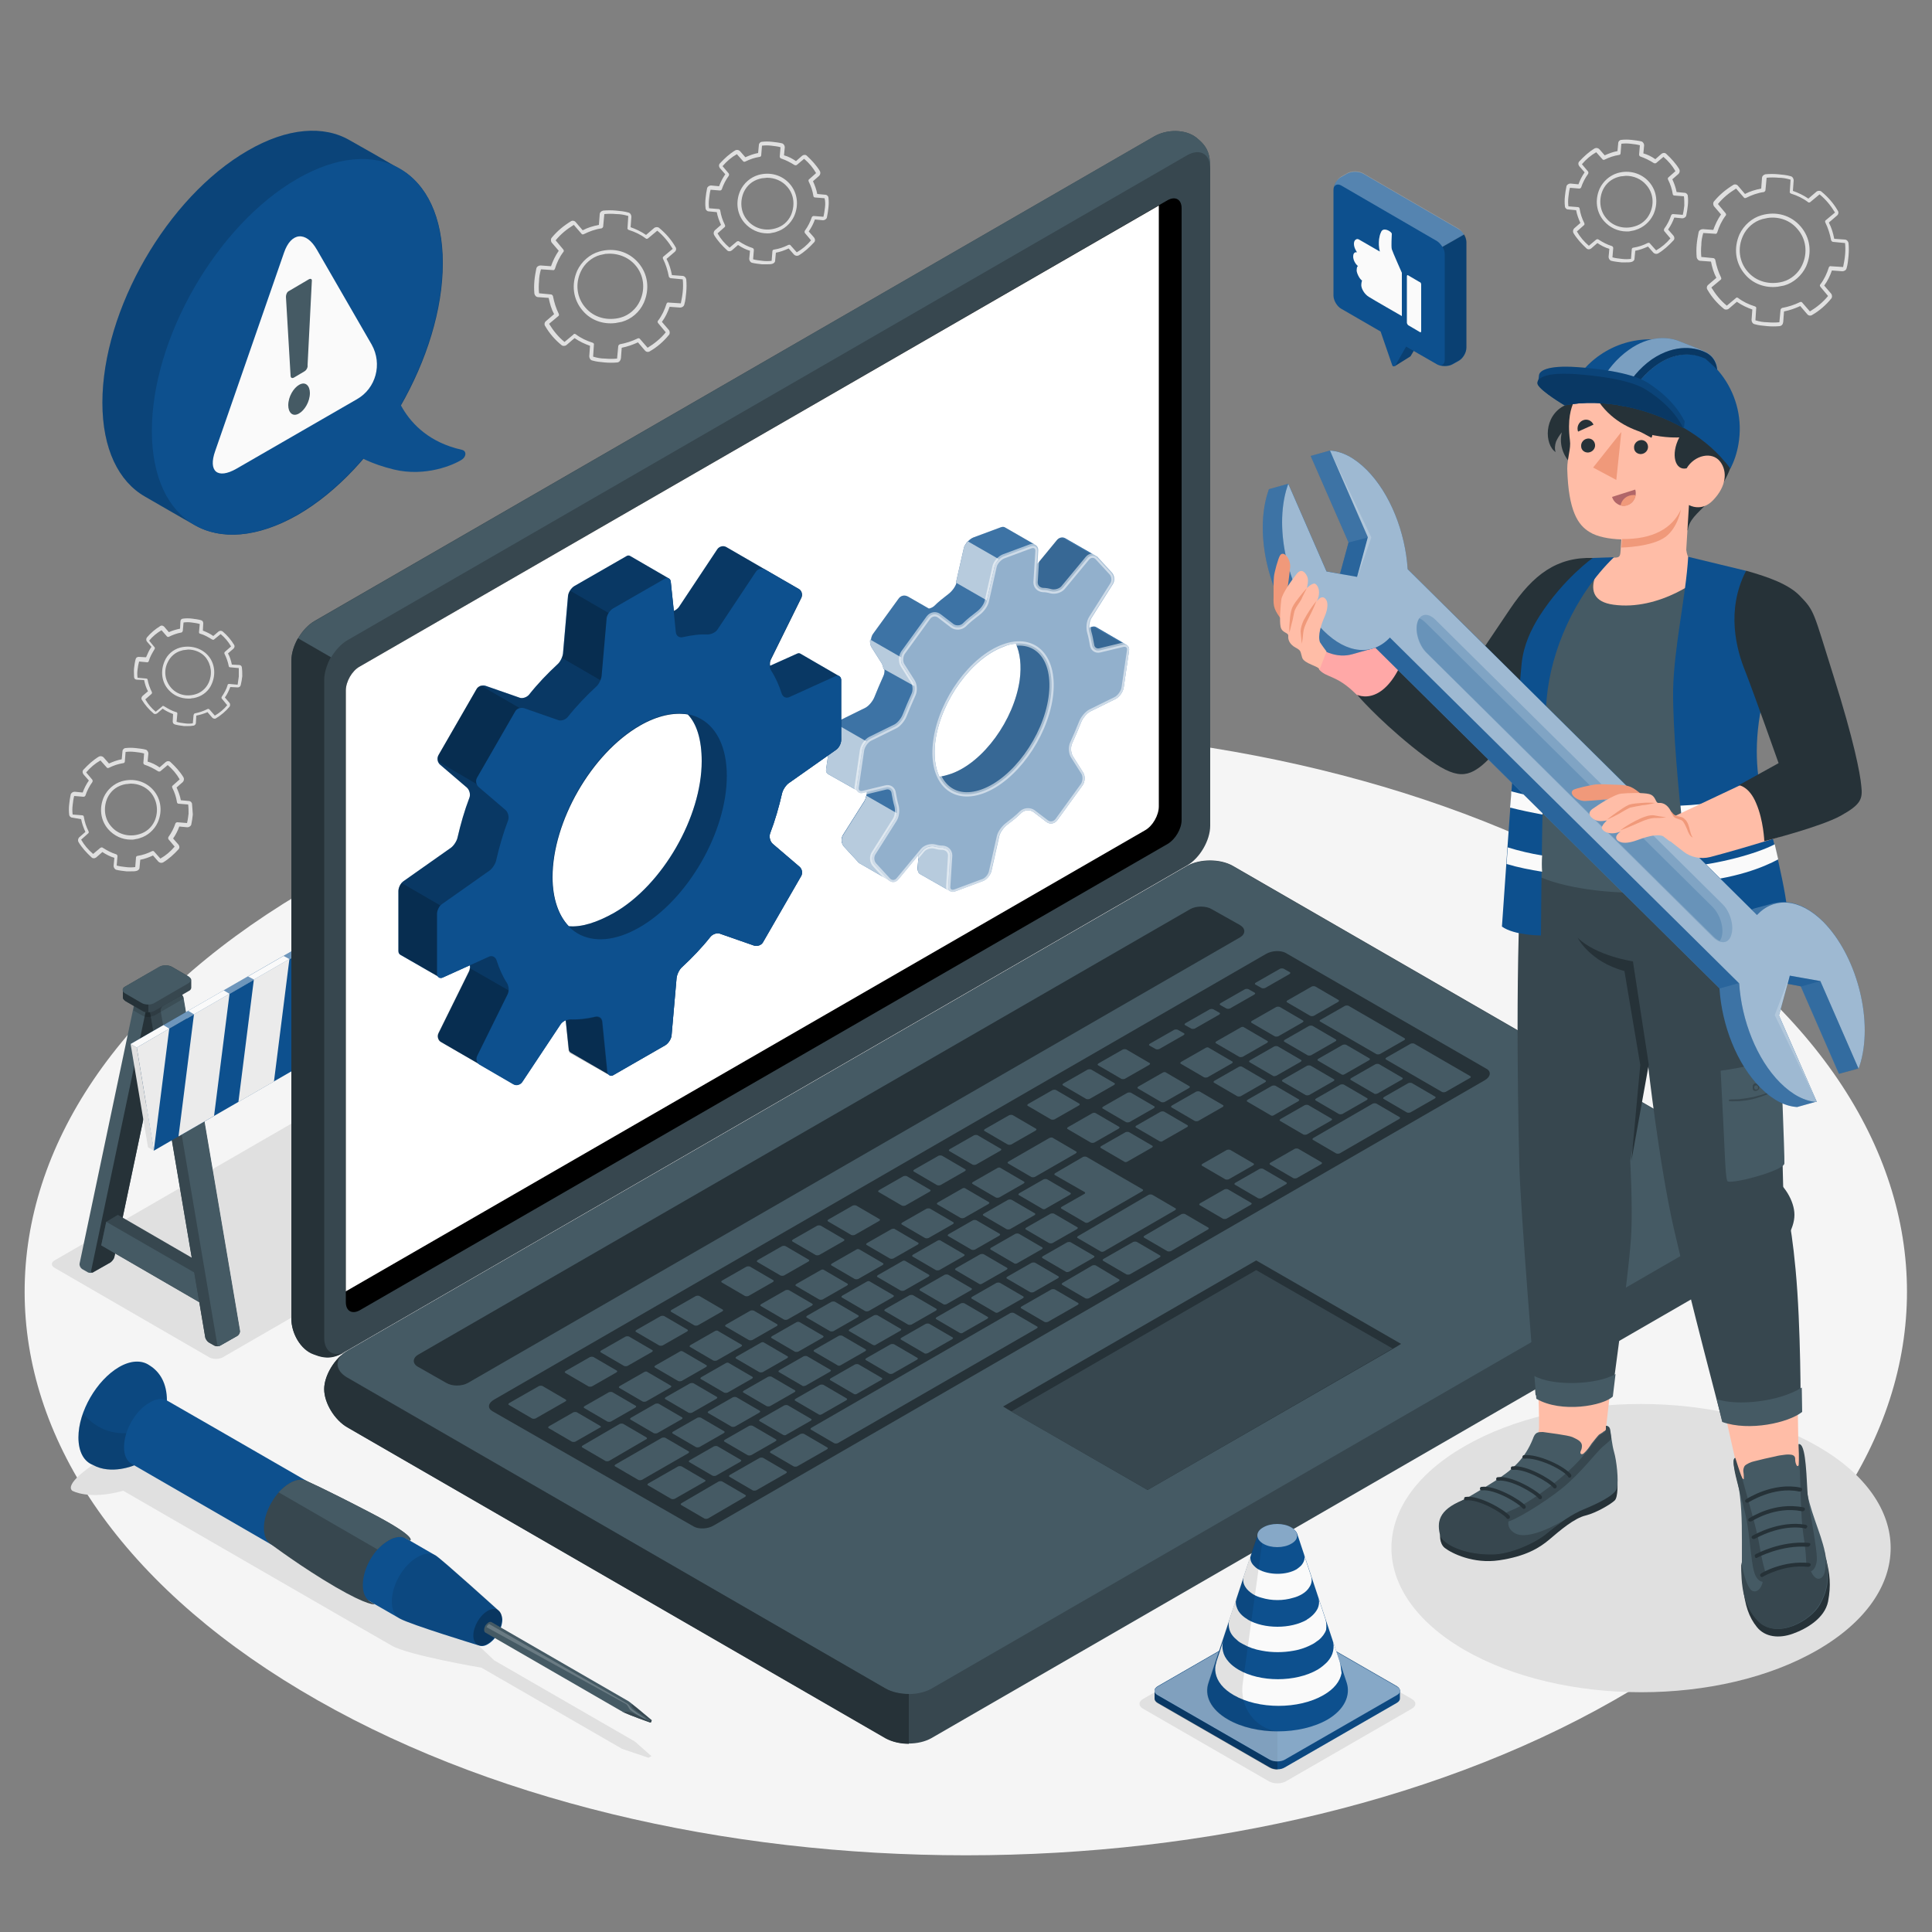 <?xml version="1.0" encoding="utf-8"?>
<!-- Generator: Adobe Illustrator 28.4.1, SVG Export Plug-In . SVG Version: 6.00 Build 0)  -->
<svg version="1.1" xmlns="http://www.w3.org/2000/svg" xmlns:xlink="http://www.w3.org/1999/xlink" x="0px" y="0px"
	 viewBox="0 0 500 500" style="enable-background:new 0 0 500 500;" xml:space="preserve">
<rect x="0" y="0" width="500" height="500" fill="#808080" stroke="none"/>
<style type="text/css">
	.st0{fill:#F5F5F5;}
	.st1{fill:#E0E0E0;}
	.st2{fill:#455A64;}
	.st3{fill:#263238;}
	.st4{fill:#37474F;}
	.st5{opacity:0.15;}
	.st6{fill:#0D508E;}
	.st7{opacity:0.4;fill:#FFFFFF;}
	.st8{fill:#EBEBEB;}
	.st9{fill:#FAFAFA;}
	.st10{fill:#FFFFFF;}
	.st11{opacity:0.2;fill:#FFFFFF;}
	.st12{opacity:0.1;}
	.st13{opacity:0.7;fill:#FFFFFF;}
	.st14{opacity:0.55;fill:#FFFFFF;stroke:#FFFFFF;stroke-width:1.113;stroke-miterlimit:10;}
	.st15{opacity:0.3;}
	.st16{opacity:0.2;}
	.st17{opacity:0.25;}
	.st18{fill:#FFBDA7;}
	.st19{fill:#FFA8A7;}
	.st20{fill:#B16668;}
	.st21{fill:#F0997A;}
	.st22{opacity:0.45;fill:#FFFFFF;}
	.st23{opacity:0.4;fill:#0D508E;}
	.st24{opacity:0.6;fill:#FFFFFF;}
	.st25{opacity:0.2;fill:#0D508E;}
	.st26{opacity:0.3;fill:#FFFFFF;}
	.st27{opacity:0.5;fill:#FFFFFF;}
	.st28{opacity:5.000000e-02;}
</style>
<g id="Floor">
	<path id="Floor_3_" class="st0" d="M77.7,437.4c-95.1-56.9-95.1-149.3,0-206.2c95.1-56.9,249.4-56.9,344.5,0
		c95.1,56.9,95.1,149.3,0,206.2C327.1,494.4,172.9,494.4,77.7,437.4z"/>
</g>
<g id="Shadows">
	<path id="Shadow_00000130646476249864356180000002239459232839520700_" class="st1" d="M470.4,427c-25.2,14.6-66.1,14.6-91.4,0
		c-25.2-14.6-25.2-38.2,0-52.7c25.2-14.6,66.1-14.6,91.4,0C495.6,388.8,495.6,412.4,470.4,427z"/>
	<path id="Shadow_16_" class="st1" d="M18.7,385.8c0,0,4.3,2.5,13.2,0c0,0,65.2,37.7,69.5,40.1c4.3,2.5,23.2,5.7,23.2,5.7l36.4,21
		l6.8,2.3l0.8-0.4l-4.3-3.8l-36.4-21c0,0-9.9-9.6-13.2-11.5c-3.3-1.9-69.5-40.1-69.5-40.1s4-5.3,0-7.6
		C40.1,368.6,15,382.6,18.7,385.8z"/>
	<path id="Shadow_7_" class="st1" d="M54.2,351.3l-40.1-23.2c-0.9-0.5-0.9-1.4,0-1.9l96.1-55.5c0.9-0.5,2.4-0.5,3.3,0l40.2,23.2
		c0.9,0.5,0.9,1.4,0,1.9l-96.1,55.5C56.6,351.8,55.2,351.8,54.2,351.3z"/>
	<path id="Shadow_00000047764577538064552210000000117369846566869666_" class="st1" d="M328.4,461l-32.6-18.8
		c-1.2-0.7-1.2-1.8,0-2.5l32.6-18.8c1.2-0.7,3.2-0.7,4.4,0l32.6,18.8c1.2,0.7,1.2,1.8,0,2.5L332.8,461
		C331.6,461.7,329.6,461.7,328.4,461z"/>
</g>
<g id="Gears_2">
	<path id="Gear_00000101821394562282830860000012403187557104086179_" class="st1" d="M159.8,93.8C159.8,93.8,159.7,93.8,159.8,93.8
		c-1.1,0.1-2.2,0.1-3.3,0c-1.1-0.1-2.2-0.2-3.2-0.5c-0.5-0.1-0.8-0.6-0.8-1.1l0.2-2.7c-1.4-0.5-2.7-1.1-4-2l-2.1,1.8
		c-0.4,0.3-1,0.3-1.3,0c-1.7-1.4-3.1-3-4.2-4.9c-0.3-0.4-0.2-1,0.2-1.3l2.1-1.8c-0.7-1.3-1.1-2.7-1.4-4.2l-2.7-0.2
		c-0.5,0-0.9-0.4-1-0.9c-0.1-1.1-0.1-2.2,0-3.3c0.1-1.1,0.3-2.2,0.5-3.2c0.1-0.5,0.6-0.8,1.1-0.8l2.7,0.2c0.5-1.4,1.1-2.7,2-4
		l-1.8-2.1c-0.3-0.4-0.3-1,0-1.3c1.4-1.7,3.1-3.1,4.9-4.2c0.4-0.3,1-0.2,1.3,0.2l1.8,2.1c1.3-0.7,2.7-1.1,4.2-1.4l0.2-2.7
		c0-0.5,0.4-0.9,0.9-1c1.1-0.1,2.2-0.1,3.3,0c1.1,0.1,2.2,0.2,3.2,0.5c0.5,0.1,0.8,0.6,0.8,1.1l-0.2,2.7c1.4,0.5,2.7,1.1,4,2
		l2.1-1.8c0.4-0.3,1-0.3,1.3,0c1.7,1.4,3.1,3,4.2,4.9c0.3,0.4,0.2,1-0.2,1.3l-2.1,1.8c0.7,1.3,1.1,2.7,1.4,4.2l2.7,0.2
		c0.5,0,0.9,0.4,1,0.9c0.1,1.1,0.1,2.1,0,3.3c-0.1,1.1-0.2,2.2-0.5,3.2c-0.1,0.5-0.6,0.8-1.1,0.8c0,0,0,0,0,0l-2.7-0.2
		c-0.5,1.4-1.1,2.7-2,3.9l1.8,2.1c0.3,0.4,0.3,1,0,1.3c-1.4,1.7-3,3.1-4.9,4.2c-0.4,0.3-1,0.2-1.3-0.2l-1.8-2.1
		c-1.3,0.6-2.7,1.1-4.2,1.4l-0.2,2.7C160.6,93.3,160.3,93.7,159.8,93.8z M148.6,86.4c0.1,0,0.2,0,0.4,0.1c1.3,1,2.8,1.7,4.4,2.2
		c0.2,0.1,0.4,0.3,0.3,0.5l-0.2,3.1c1,0.3,2,0.5,3.1,0.5c1,0.1,2.1,0.1,3.1,0l0.3-3.2c0-0.2,0.2-0.4,0.4-0.5
		c1.6-0.3,3.2-0.8,4.6-1.5c0.2-0.1,0.5-0.1,0.6,0.1l2,2.3c1.8-1.1,3.4-2.4,4.7-4l-2-2.4c-0.1-0.2-0.2-0.4,0-0.6
		c1-1.3,1.7-2.8,2.2-4.4c0.1-0.2,0.3-0.4,0.5-0.3l3.1,0.2c0,0,0.1,0,0.1,0c0.2-1,0.4-2,0.5-3.1c0.1-1,0.1-2.1,0-3.1l-3.1-0.3
		c-0.2,0-0.4-0.2-0.5-0.4c-0.3-1.6-0.8-3.2-1.5-4.6c-0.1-0.2-0.1-0.5,0.1-0.6l2.4-2c-1.1-1.8-2.4-3.4-4-4.7l-2.4,2
		c-0.2,0.1-0.4,0.2-0.6,0c-1.3-1-2.8-1.7-4.4-2.2c-0.2-0.1-0.4-0.3-0.3-0.5l0.2-3.1c-1-0.3-2-0.5-3.1-0.5c-1-0.1-2.1-0.1-3.1,0
		l-0.3,3.2c0,0.2-0.2,0.4-0.4,0.5c-1.6,0.2-3.2,0.8-4.6,1.5c-0.2,0.1-0.5,0.1-0.6-0.1l-2-2.3c-1.8,1.1-3.4,2.4-4.7,4l2,2.4
		c0.1,0.2,0.2,0.4,0,0.6c-1,1.3-1.7,2.8-2.2,4.4c-0.1,0.2-0.3,0.4-0.5,0.3l-3.1-0.2c-0.3,1-0.5,2.1-0.5,3.1c-0.1,1-0.1,2.1,0,3.1
		l3.1,0.3c0.2,0,0.4,0.2,0.5,0.4c0.3,1.6,0.8,3.2,1.5,4.6c0.1,0.2,0.1,0.5-0.1,0.6l-2.4,2c1.1,1.8,2.4,3.4,4,4.7l2.4-2
		C148.4,86.5,148.5,86.4,148.6,86.4z M159.3,83.6c-3.2,0.4-6.4-0.7-8.5-3.2c-2.5-2.9-3-6.8-1.4-10.4c1.1-2.3,3.2-4.2,5.7-4.9
		c3.8-1.1,7.6,0,10.1,2.9c2.5,2.9,3,6.8,1.4,10.4c-1.1,2.4-3.2,4.2-5.7,4.9l0,0C160.3,83.4,159.8,83.5,159.3,83.6z M156.7,65.7
		c-0.5,0.1-0.9,0.2-1.4,0.3c-2.2,0.6-4.1,2.3-5,4.3c-1.5,3.2-1,6.8,1.2,9.3c2.2,2.6,5.7,3.5,9.1,2.6l0,0c2.2-0.6,4.1-2.3,5-4.3
		c1.5-3.2,1-6.8-1.2-9.3C162.5,66.4,159.6,65.4,156.7,65.7z"/>
	<path id="Gear_00000040572498438159043740000018002669466691439029_" class="st1" d="M460.6,84.4C460.6,84.4,460.6,84.4,460.6,84.4
		c-1.1,0.1-2.2,0.1-3.3,0c-1.1-0.1-2.2-0.2-3.2-0.5c-0.5-0.1-0.8-0.6-0.8-1.1l0.2-2.7c-1.4-0.5-2.7-1.1-4-2l-2.1,1.8
		c-0.4,0.3-1,0.3-1.3,0c-1.7-1.4-3.1-3-4.2-4.9c-0.3-0.4-0.2-1,0.2-1.3l2.1-1.8c-0.7-1.3-1.1-2.7-1.4-4.2l-2.7-0.2
		c-0.5,0-0.9-0.4-1-0.9c-0.1-1.1-0.1-2.2,0-3.3c0.1-1.1,0.3-2.2,0.5-3.2c0.1-0.5,0.6-0.8,1.1-0.8l2.7,0.2c0.5-1.4,1.1-2.7,2-4
		l-1.8-2.1c-0.3-0.4-0.3-1,0-1.3c1.4-1.7,3.1-3.1,4.9-4.2c0.4-0.3,1-0.2,1.3,0.2l1.8,2.1c1.3-0.7,2.7-1.1,4.2-1.4l0.2-2.7
		c0-0.5,0.4-0.9,0.9-1c1.1-0.1,2.2-0.1,3.3,0c1.1,0.1,2.2,0.2,3.2,0.5c0.5,0.1,0.8,0.6,0.8,1.1l-0.2,2.7c1.4,0.5,2.7,1.1,4,2
		l2.1-1.8c0.4-0.3,1-0.3,1.3,0c1.7,1.4,3.1,3,4.2,4.9c0.3,0.4,0.2,1-0.2,1.3l-2.1,1.8c0.7,1.3,1.1,2.7,1.4,4.2l2.7,0.2
		c0.5,0,0.9,0.4,1,0.9c0.1,1.1,0.1,2.1,0,3.3c-0.1,1.1-0.2,2.2-0.5,3.2c-0.1,0.5-0.6,0.8-1.1,0.8c0,0,0,0,0,0l-2.7-0.2
		c-0.5,1.4-1.1,2.7-2,3.9l1.8,2.1c0.3,0.4,0.3,1,0,1.3c-1.4,1.7-3,3.1-4.9,4.2c-0.4,0.3-1,0.2-1.3-0.2l-1.8-2.1
		c-1.3,0.6-2.7,1.1-4.2,1.4l-0.2,2.7C461.4,84,461.1,84.3,460.6,84.4z M449.4,77c0.1,0,0.2,0,0.4,0.1c1.3,1,2.8,1.7,4.4,2.2
		c0.2,0.1,0.4,0.3,0.3,0.5l-0.2,3.1c1,0.3,2,0.5,3.1,0.5c1,0.1,2.1,0.1,3.1,0l0.3-3.2c0-0.2,0.2-0.4,0.4-0.5
		c1.6-0.3,3.2-0.8,4.6-1.5c0.2-0.1,0.5-0.1,0.6,0.1l2,2.3c1.8-1.1,3.4-2.4,4.7-4l-2-2.4c-0.1-0.2-0.2-0.4,0-0.6
		c1-1.3,1.7-2.8,2.2-4.4c0.1-0.2,0.3-0.4,0.5-0.3l3.1,0.2c0,0,0.1,0,0.1,0c0.2-1,0.4-2,0.5-3.1c0.1-1,0.1-2.1,0-3.1l-3.1-0.3
		c-0.2,0-0.4-0.2-0.5-0.4c-0.3-1.6-0.8-3.2-1.5-4.6c-0.1-0.2-0.1-0.5,0.1-0.6l2.4-2c-1.1-1.8-2.4-3.4-4-4.7l-2.4,2
		c-0.2,0.1-0.4,0.2-0.6,0c-1.3-1-2.8-1.7-4.4-2.2c-0.2-0.1-0.4-0.3-0.3-0.5l0.2-3.1c-1-0.3-2-0.5-3.1-0.5c-1-0.1-2.1-0.1-3.1,0
		l-0.3,3.2c0,0.2-0.2,0.4-0.4,0.5c-1.6,0.2-3.2,0.8-4.6,1.5c-0.2,0.1-0.5,0.1-0.6-0.1l-2-2.3c-1.8,1.1-3.4,2.4-4.7,4l2,2.4
		c0.1,0.2,0.2,0.4,0,0.6c-1,1.3-1.7,2.8-2.2,4.4c-0.1,0.2-0.3,0.4-0.5,0.3l-3.1-0.2c-0.3,1-0.5,2.1-0.5,3.1c-0.1,1-0.1,2.1,0,3.1
		l3.1,0.3c0.2,0,0.4,0.2,0.5,0.4c0.3,1.6,0.8,3.2,1.5,4.6c0.1,0.2,0.1,0.5-0.1,0.6l-2.4,2c1.1,1.8,2.4,3.4,4,4.7l2.4-2
		C449.3,77.1,449.4,77,449.4,77z M460.1,74.2c-3.2,0.4-6.4-0.7-8.5-3.2c-2.5-2.9-3-6.8-1.4-10.4c1.1-2.3,3.2-4.2,5.7-4.9
		c3.8-1.1,7.6,0,10.1,2.9c2.5,2.9,3,6.8,1.4,10.4c-1.1,2.3-3.2,4.2-5.7,4.9l0,0C461.1,74,460.6,74.1,460.1,74.2z M457.5,56.4
		c-0.5,0.1-0.9,0.2-1.4,0.3c-2.2,0.6-4.1,2.3-5,4.3c-1.5,3.2-1,6.8,1.2,9.3c2.2,2.6,5.7,3.5,9.1,2.6l0,0c2.2-0.6,4.1-2.3,5-4.3
		c1.5-3.2,1-6.8-1.2-9.3C463.3,57,460.4,56,457.5,56.4z"/>
	<path id="Gear_00000183943436029529582810000015763758042806417574_" class="st1" d="M196.2,45.3c-2,0.6-3.7,2.1-4.6,4
		c-1.3,2.9-0.9,6.1,1.1,8.4c1.5,1.7,3.6,2.7,5.9,2.7c0.3,0,0.7,0,1-0.1c0.4-0.1,0.8-0.1,1.3-0.3c2-0.6,3.7-2.1,4.6-4
		c1.3-2.9,0.9-6.1-1.1-8.4C202.4,45.3,199.3,44.4,196.2,45.3z M204.7,55.7c-0.8,1.7-2.2,2.9-4,3.4c-2.7,0.8-5.5,0-7.2-2
		c-1.8-2-2.1-4.9-1-7.4c0.8-1.7,2.2-2.9,4-3.4c0.4-0.1,0.7-0.2,1.1-0.2c0.3,0,0.6-0.1,0.9-0.1c2,0,3.9,0.8,5.2,2.3
		C205.5,50.3,205.8,53.1,204.7,55.7z M214.4,51.2c0-0.4-0.4-0.8-0.8-0.8l-2.1-0.2c-0.2-1.1-0.6-2.2-1.1-3.3l1.6-1.4
		c0.3-0.3,0.4-0.8,0.2-1.2c-0.9-1.5-2.1-2.8-3.4-4c-0.3-0.3-0.8-0.3-1.2,0l-1.6,1.4c-1-0.7-2-1.2-3.1-1.5l0.2-2.1
		c0-0.4-0.3-0.9-0.7-1c-0.8-0.2-1.7-0.3-2.6-0.4c-0.9-0.1-1.8-0.1-2.6,0c-0.4,0-0.8,0.4-0.8,0.8l-0.2,2.1c-1.1,0.2-2.2,0.6-3.3,1.1
		l-1.4-1.6c-0.3-0.3-0.8-0.4-1.2-0.2c-1.5,0.9-2.8,2.1-4,3.4c-0.3,0.3-0.3,0.8,0,1.2l1.4,1.6c-0.7,1-1.2,2-1.6,3.1l-2.1-0.2
		c-0.4,0-0.9,0.3-1,0.7c-0.2,0.9-0.3,1.7-0.4,2.6c-0.1,0.9-0.1,1.8,0,2.6c0,0.4,0.4,0.8,0.8,0.8l2.1,0.2c0.2,1.1,0.6,2.2,1.1,3.3
		l-1.6,1.4c-0.3,0.3-0.4,0.8-0.2,1.2c0.9,1.5,2.1,2.8,3.4,4c0.3,0.3,0.8,0.3,1.2,0l1.6-1.4c0.9,0.6,2,1.2,3.1,1.5l-0.2,2.1
		c0,0.4,0.3,0.9,0.7,1c0.8,0.2,1.7,0.3,2.6,0.4c0.4,0,0.8,0,1.2,0c0.5,0,1,0,1.4-0.1l0,0c0.4-0.1,0.8-0.4,0.8-0.8l0.2-2.1
		c1.1-0.2,2.2-0.6,3.3-1.1l1.4,1.6c0.3,0.3,0.8,0.4,1.2,0.2c1.5-0.9,2.8-2.1,4-3.4c0.3-0.3,0.3-0.8,0-1.2l-1.4-1.6
		c0.7-1,1.2-2,1.6-3.1l2.1,0.2c0.4,0,0.9-0.3,1-0.7c0.2-0.9,0.3-1.7,0.4-2.6C214.5,52.9,214.5,52,214.4,51.2z M213.5,53.7
		c-0.1,0.8-0.2,1.6-0.4,2.4l-2.5-0.2c-0.2,0-0.4,0.1-0.5,0.3c-0.4,1.2-1,2.4-1.8,3.5c-0.1,0.2-0.1,0.4,0,0.6l1.6,1.9
		c-1.1,1.3-2.3,2.3-3.7,3.1l-1.6-1.8c-0.1-0.2-0.4-0.2-0.6-0.1c-1.2,0.6-2.4,1-3.7,1.2c-0.2,0-0.4,0.2-0.4,0.4l-0.2,2.5
		c-0.8,0.1-1.6,0.1-2.4,0c-0.9-0.1-1.7-0.2-2.4-0.4l0.2-2.4c0-0.2-0.1-0.4-0.3-0.5c-1.3-0.4-2.4-1-3.5-1.7c-0.1-0.1-0.2-0.1-0.3-0.1
		c-0.1,0-0.2,0.1-0.3,0.1l-1.9,1.6c-1.3-1.1-2.3-2.3-3.1-3.7l1.8-1.6c0.2-0.1,0.2-0.4,0.1-0.6c-0.6-1.2-1-2.4-1.2-3.7
		c0-0.2-0.2-0.4-0.4-0.4l-2.5-0.2c-0.1-0.8-0.1-1.6,0-2.4c0.1-0.9,0.2-1.7,0.4-2.4l2.4,0.2c0,0,0,0,0,0c0.2,0,0.4-0.1,0.5-0.3
		c0.4-1.2,1-2.4,1.8-3.5c0.1-0.2,0.1-0.4,0-0.6l-1.6-1.9c1.1-1.3,2.3-2.3,3.7-3.1l1.6,1.8c0.1,0.2,0.4,0.2,0.6,0.1
		c1.2-0.6,2.4-1,3.7-1.2c0.2,0,0.4-0.2,0.4-0.4l0.2-2.5c0.8-0.1,1.6-0.1,2.4,0c0.9,0.1,1.7,0.2,2.4,0.4l-0.2,2.4
		c0,0.2,0.1,0.4,0.3,0.5c1.2,0.4,2.4,1,3.5,1.7c0.2,0.1,0.4,0.1,0.6,0l1.9-1.6c1.3,1.1,2.3,2.3,3.1,3.7l-1.8,1.6
		c-0.2,0.1-0.2,0.4-0.1,0.6c0.6,1.2,1,2.4,1.2,3.7c0,0.2,0.2,0.4,0.4,0.4l2.5,0.2C213.6,52.1,213.6,52.9,213.5,53.7z"/>
	<path id="Gear_00000055666432393982323270000000459653826248587691_" class="st1" d="M418.6,44.8c-2,0.6-3.7,2.1-4.6,4
		c-1.3,2.9-0.9,6.1,1.1,8.4c1.5,1.7,3.6,2.7,5.9,2.7c0.3,0,0.7,0,1-0.1c0.4-0.1,0.8-0.1,1.3-0.3c2-0.6,3.7-2.1,4.6-4
		c1.3-2.9,0.9-6.1-1.1-8.4C424.8,44.8,421.6,43.9,418.6,44.8z M427,55.2c-0.8,1.7-2.2,2.9-4,3.4c-2.7,0.8-5.5,0-7.2-2
		c-1.8-2-2.1-4.9-1-7.4c0.8-1.7,2.2-2.9,4-3.4c0.4-0.1,0.7-0.2,1.1-0.2c0.3,0,0.6-0.1,0.9-0.1c2,0,3.9,0.8,5.2,2.3
		C427.8,49.8,428.2,52.6,427,55.2z M436.8,50.7c0-0.4-0.4-0.8-0.8-0.8l-2.1-0.2c-0.2-1.1-0.6-2.2-1.1-3.3l1.6-1.4
		c0.3-0.3,0.4-0.8,0.2-1.2c-0.9-1.5-2.1-2.8-3.4-4c-0.3-0.3-0.8-0.3-1.2,0l-1.6,1.4c-1-0.7-2-1.2-3.1-1.5l0.2-2.1
		c0-0.4-0.3-0.9-0.7-1c-0.8-0.2-1.7-0.3-2.6-0.4c-0.9-0.1-1.8-0.1-2.6,0c-0.4,0-0.8,0.4-0.8,0.8l-0.2,2.1c-1.1,0.2-2.2,0.6-3.3,1.1
		l-1.4-1.6c-0.3-0.3-0.8-0.4-1.2-0.2c-1.5,0.9-2.8,2.1-4,3.4c-0.3,0.3-0.3,0.8,0,1.2l1.4,1.6c-0.7,1-1.2,2-1.6,3.1l-2.1-0.2
		c-0.4,0-0.9,0.3-1,0.7c-0.2,0.9-0.3,1.7-0.4,2.6c-0.1,0.9-0.1,1.8,0,2.6c0,0.4,0.4,0.8,0.8,0.8l2.1,0.2c0.2,1.1,0.6,2.2,1.1,3.3
		l-1.6,1.4c-0.3,0.3-0.4,0.8-0.2,1.2c0.9,1.5,2.1,2.8,3.4,4c0.3,0.3,0.8,0.3,1.2,0l1.6-1.4c0.9,0.6,2,1.2,3.1,1.5l-0.2,2.1
		c0,0.4,0.3,0.9,0.7,1c0.8,0.2,1.7,0.3,2.6,0.4c0.4,0,0.8,0,1.2,0c0.5,0,1,0,1.4-0.1l0,0c0.4-0.1,0.8-0.4,0.8-0.8l0.2-2.1
		c1.1-0.2,2.2-0.6,3.3-1.1l1.4,1.6c0.3,0.3,0.8,0.4,1.2,0.2c1.5-0.9,2.8-2.1,4-3.4c0.3-0.3,0.3-0.8,0-1.2l-1.4-1.6
		c0.7-1,1.2-2,1.6-3.1l2.1,0.2c0.4,0,0.9-0.3,1-0.7c0.2-0.9,0.3-1.7,0.4-2.6C436.9,52.4,436.9,51.5,436.8,50.7z M435.9,53.2
		c-0.1,0.8-0.2,1.6-0.4,2.4l-2.5-0.2c-0.2,0-0.4,0.1-0.5,0.3c-0.4,1.2-1,2.4-1.8,3.5c-0.1,0.2-0.1,0.4,0,0.6l1.6,1.9
		c-1.1,1.3-2.3,2.3-3.7,3.1l-1.6-1.8c-0.1-0.2-0.4-0.2-0.6-0.1c-1.2,0.6-2.4,1-3.7,1.2c-0.2,0-0.4,0.2-0.4,0.4l-0.2,2.5
		c-0.8,0.1-1.6,0.1-2.4,0c-0.9-0.1-1.7-0.2-2.4-0.4l0.2-2.4c0-0.2-0.1-0.4-0.3-0.5c-1.3-0.4-2.4-1-3.5-1.7c-0.1-0.1-0.2-0.1-0.3-0.1
		c-0.1,0-0.2,0.1-0.3,0.1l-1.9,1.6c-1.3-1.1-2.3-2.3-3.1-3.7l1.8-1.6c0.2-0.1,0.2-0.4,0.1-0.6c-0.6-1.2-1-2.4-1.2-3.7
		c0-0.2-0.2-0.4-0.4-0.4l-2.5-0.2c-0.1-0.8-0.1-1.6,0-2.4c0.1-0.9,0.2-1.7,0.4-2.4l2.4,0.2c0,0,0,0,0,0c0.2,0,0.4-0.1,0.5-0.3
		c0.4-1.2,1-2.4,1.8-3.5c0.1-0.2,0.1-0.4,0-0.6l-1.6-1.9c1.1-1.3,2.3-2.3,3.7-3.1l1.6,1.8c0.1,0.2,0.4,0.2,0.6,0.1
		c1.2-0.6,2.4-1,3.7-1.2c0.2,0,0.4-0.2,0.4-0.4l0.2-2.5c0.8-0.1,1.6-0.1,2.4,0c0.9,0.1,1.7,0.2,2.4,0.4l-0.2,2.4
		c0,0.2,0.1,0.4,0.3,0.5c1.2,0.4,2.4,1,3.5,1.7c0.2,0.1,0.4,0.1,0.6,0l1.9-1.6c1.3,1.1,2.3,2.3,3.1,3.7l-1.8,1.6
		c-0.2,0.1-0.2,0.4-0.1,0.6c0.6,1.2,1,2.4,1.2,3.7c0,0.2,0.2,0.4,0.4,0.4l2.5,0.2C435.9,51.6,435.9,52.4,435.9,53.2z"/>
	<path id="Gear_00000086650861281050307590000014537810584266757252_" class="st1" d="M46.6,167.6c-1.8,0.5-3.3,1.8-4,3.5
		c-1.1,2.5-0.8,5.4,1,7.4c1.3,1.5,3.2,2.3,5.2,2.3c0.3,0,0.6,0,0.9-0.1c0.4,0,0.7-0.1,1.1-0.2c1.8-0.5,3.3-1.8,4-3.5
		c1.1-2.5,0.8-5.4-1-7.4C52.1,167.7,49.3,166.9,46.6,167.6z M54,176.7c-0.7,1.5-2,2.6-3.5,3c-2.4,0.7-4.8,0-6.3-1.8
		c-1.5-1.8-1.9-4.3-0.8-6.5c0.7-1.5,2-2.6,3.5-3c0.3-0.1,0.7-0.2,1-0.2c0.3,0,0.5-0.1,0.8-0.1c1.7,0,3.4,0.7,4.5,2
		C54.7,172,55,174.5,54,176.7z M62.6,172.8c0-0.4-0.3-0.7-0.7-0.7L60,172c-0.2-1-0.5-2-1-2.9l1.4-1.2c0.3-0.3,0.4-0.7,0.2-1
		c-0.8-1.3-1.8-2.5-3-3.5c-0.3-0.2-0.7-0.2-1,0l-1.4,1.2c-0.8-0.6-1.7-1-2.7-1.4l0.1-1.9c0-0.4-0.2-0.7-0.6-0.8
		c-0.7-0.2-1.5-0.3-2.3-0.4c-0.8-0.1-1.6-0.1-2.3,0c-0.4,0-0.7,0.3-0.7,0.7l-0.1,1.9c-1,0.2-2,0.5-2.9,0.9l-1.2-1.4
		c-0.3-0.3-0.7-0.4-1-0.2c-1.3,0.8-2.5,1.8-3.5,3c-0.2,0.3-0.2,0.7,0,1l1.2,1.4c-0.6,0.8-1,1.8-1.4,2.7l-1.9-0.1
		c-0.4,0-0.7,0.2-0.8,0.6c-0.2,0.7-0.3,1.5-0.4,2.3c-0.1,0.8,0,1.5,0,2.3c0,0.4,0.3,0.7,0.7,0.7l1.9,0.1c0.2,1,0.5,2,1,2.9l-1.4,1.2
		c-0.3,0.3-0.4,0.7-0.2,1c0.8,1.3,1.8,2.5,3,3.5c0.3,0.3,0.7,0.2,1,0l1.4-1.2c0.8,0.6,1.7,1,2.7,1.4l-0.1,1.9c0,0.4,0.2,0.7,0.6,0.8
		c0.7,0.2,1.5,0.3,2.3,0.4c0.4,0,0.7,0,1.1,0c0.4,0,0.8,0,1.3-0.1l0,0c0.4,0,0.7-0.4,0.7-0.7l0.1-1.9c1-0.2,2-0.5,2.9-0.9l1.2,1.4
		c0.3,0.3,0.7,0.4,1,0.2c1.3-0.8,2.5-1.8,3.5-3c0.2-0.3,0.2-0.7,0-1l-1.2-1.4c0.6-0.8,1-1.7,1.4-2.7l1.9,0.1c0.4,0,0.7-0.2,0.8-0.6
		c0.2-0.8,0.3-1.5,0.4-2.3C62.7,174.4,62.7,173.6,62.6,172.8z M61.8,175.1c-0.1,0.7-0.2,1.4-0.3,2.1l-2.2-0.2
		c-0.2,0-0.4,0.1-0.4,0.3c-0.3,1.1-0.9,2.1-1.5,3c-0.1,0.2-0.1,0.4,0,0.5l1.4,1.7c-0.9,1.1-2,2-3.2,2.7l-1.4-1.6
		c-0.1-0.1-0.3-0.2-0.5-0.1c-1,0.5-2.1,0.9-3.2,1.1c-0.2,0-0.3,0.2-0.4,0.4l-0.2,2.2c-0.7,0.1-1.4,0.1-2.1,0
		c-0.8-0.1-1.5-0.2-2.1-0.4l0.2-2.1c0-0.2-0.1-0.4-0.3-0.4c-1.1-0.3-2.1-0.9-3.1-1.5c-0.1-0.1-0.2-0.1-0.3-0.1c-0.1,0-0.2,0-0.2,0.1
		l-1.7,1.4c-1.1-0.9-2-2-2.7-3.2l1.6-1.4c0.1-0.1,0.2-0.3,0.1-0.5c-0.5-1-0.9-2.1-1.1-3.2c0-0.2-0.2-0.3-0.4-0.3l-2.2-0.2
		c-0.1-0.7-0.1-1.4,0-2.1c0.1-0.8,0.2-1.4,0.4-2.1l2.1,0.2c0,0,0,0,0,0c0.2,0,0.3-0.1,0.4-0.3c0.3-1.1,0.9-2.1,1.5-3.1
		c0.1-0.2,0.1-0.4,0-0.5l-1.4-1.7c0.9-1.1,2-2,3.2-2.7l1.4,1.6c0.1,0.1,0.3,0.2,0.5,0.1c1-0.5,2.1-0.9,3.2-1.1
		c0.2,0,0.3-0.2,0.4-0.4l0.2-2.2c0.7-0.1,1.4-0.1,2.1,0c0.8,0.1,1.5,0.2,2.1,0.4l-0.2,2.1c0,0.2,0.1,0.4,0.3,0.4
		c1.1,0.3,2.1,0.9,3.1,1.5c0.2,0.1,0.4,0.1,0.5,0l1.7-1.4c1.1,0.9,2,2,2.7,3.2l-1.6,1.4c-0.1,0.1-0.2,0.3-0.1,0.5
		c0.5,1,0.9,2.1,1.1,3.2c0,0.2,0.2,0.3,0.4,0.3l2.2,0.2C61.8,173.6,61.8,174.4,61.8,175.1z"/>
	<path id="Gear_00000111886140221251147010000009583012693018906529_" class="st1" d="M31.5,202.2c-2,0.6-3.7,2.1-4.6,4
		c-1.3,2.9-0.9,6.1,1.1,8.4c1.5,1.7,3.6,2.7,5.9,2.7c0.3,0,0.7,0,1-0.1c0.4-0.1,0.8-0.1,1.3-0.3c2-0.6,3.7-2.1,4.6-4
		c1.3-2.9,0.9-6.1-1.1-8.4C37.7,202.2,34.6,201.3,31.5,202.2z M40,212.5c-0.8,1.7-2.2,2.9-4,3.4c-2.7,0.8-5.5,0-7.2-2
		c-1.8-2-2.1-4.9-1-7.4c0.8-1.7,2.2-2.9,4-3.4c0.4-0.1,0.7-0.2,1.1-0.2c0.3,0,0.6-0.1,0.9-0.1c2,0,3.9,0.8,5.2,2.3
		C40.7,207.1,41.1,210,40,212.5z M49.7,208.1c0-0.4-0.4-0.8-0.8-0.8l-2.1-0.2c-0.2-1.1-0.6-2.2-1.1-3.3l1.6-1.4
		c0.3-0.3,0.4-0.8,0.2-1.2c-0.9-1.5-2.1-2.8-3.4-4c-0.3-0.3-0.8-0.3-1.2,0l-1.6,1.4c-1-0.7-2-1.2-3.1-1.5l0.2-2.1
		c0-0.4-0.3-0.9-0.7-1c-0.8-0.2-1.7-0.3-2.6-0.4c-0.9-0.1-1.8-0.1-2.6,0c-0.4,0-0.8,0.4-0.8,0.8l-0.2,2.1c-1.1,0.2-2.2,0.6-3.3,1.1
		l-1.4-1.6c-0.3-0.3-0.8-0.4-1.2-0.2c-1.5,0.9-2.8,2.1-4,3.4c-0.3,0.3-0.3,0.8,0,1.2l1.4,1.6c-0.7,1-1.2,2-1.6,3.1l-2.1-0.2
		c-0.4,0-0.9,0.3-1,0.7c-0.2,0.9-0.3,1.7-0.4,2.6c-0.1,0.9-0.1,1.8,0,2.6c0,0.4,0.4,0.8,0.8,0.8L21,212c0.2,1.1,0.6,2.2,1.1,3.3
		l-1.6,1.4c-0.3,0.3-0.4,0.8-0.2,1.2c0.9,1.5,2.1,2.8,3.4,4c0.3,0.3,0.8,0.3,1.2,0l1.6-1.4c0.9,0.6,2,1.2,3.1,1.5l-0.2,2.1
		c0,0.4,0.3,0.9,0.7,1c0.8,0.2,1.7,0.3,2.6,0.4c0.4,0,0.8,0,1.2,0c0.5,0,1,0,1.4-0.1l0,0c0.4-0.1,0.8-0.4,0.8-0.8l0.2-2.1
		c1.1-0.2,2.2-0.6,3.3-1.1l1.4,1.6c0.3,0.3,0.8,0.4,1.2,0.2c1.5-0.9,2.8-2.1,4-3.4c0.3-0.3,0.3-0.8,0-1.2l-1.4-1.6
		c0.7-1,1.2-2,1.6-3.1l2.1,0.2c0.4,0,0.9-0.3,1-0.7c0.2-0.9,0.3-1.7,0.4-2.6C49.8,209.8,49.8,208.9,49.7,208.1z M48.8,210.6
		c-0.1,0.8-0.2,1.6-0.4,2.4l-2.5-0.2c-0.2,0-0.4,0.1-0.5,0.3c-0.4,1.2-1,2.4-1.8,3.5c-0.1,0.2-0.1,0.4,0,0.6l1.6,1.9
		c-1.1,1.3-2.3,2.3-3.7,3.1l-1.6-1.8c-0.1-0.2-0.4-0.2-0.6-0.1c-1.2,0.6-2.4,1-3.7,1.2c-0.2,0-0.4,0.2-0.4,0.4l-0.2,2.5
		c-0.8,0.1-1.6,0.1-2.4,0c-0.9-0.1-1.7-0.2-2.4-0.4l0.2-2.4c0-0.2-0.1-0.4-0.3-0.5c-1.3-0.4-2.4-1-3.5-1.7c-0.1-0.1-0.2-0.1-0.3-0.1
		c-0.1,0-0.2,0.1-0.3,0.1l-1.9,1.6c-1.3-1.1-2.3-2.3-3.1-3.7l1.8-1.6c0.2-0.1,0.2-0.4,0.1-0.6c-0.6-1.2-1-2.4-1.2-3.7
		c0-0.2-0.2-0.4-0.4-0.4l-2.5-0.2c-0.1-0.8-0.1-1.6,0-2.4c0.1-0.9,0.2-1.7,0.4-2.4l2.4,0.2c0,0,0,0,0,0c0.2,0,0.4-0.1,0.5-0.3
		c0.4-1.2,1-2.4,1.8-3.5c0.1-0.2,0.1-0.4,0-0.6l-1.6-1.9c1.1-1.3,2.3-2.3,3.7-3.1l1.6,1.8c0.1,0.2,0.4,0.2,0.6,0.1
		c1.2-0.6,2.4-1,3.7-1.2c0.2,0,0.4-0.2,0.4-0.4l0.2-2.5c0.8-0.1,1.6-0.1,2.4,0c0.9,0.1,1.7,0.2,2.4,0.4l-0.2,2.4
		c0,0.2,0.1,0.4,0.3,0.5c1.2,0.4,2.4,1,3.5,1.7c0.2,0.1,0.4,0.1,0.6,0l1.9-1.6c1.3,1.1,2.3,2.3,3.1,3.7l-1.8,1.6
		c-0.2,0.1-0.2,0.4-0.1,0.6c0.6,1.2,1,2.4,1.2,3.7c0,0.2,0.2,0.4,0.4,0.4l2.5,0.2C48.8,209,48.8,209.8,48.8,210.6z"/>
</g>
<g id="Barrier">
	<g id="Barrier_1_">
		<g>
			<g>
				<path class="st2" d="M97.3,287l-4.4,2.5c-0.4,0.3-1.2,0.3-1.6,0l-1.4-0.8c-0.4-0.3-0.7-0.9-0.6-1.4l14.5-68.9
					c0.1-0.5,0.5-1.1,1-1.4l4.4-2.5c0.4-0.3,1.2-0.3,1.6,0l1.4,0.8c0.4,0.3,0.7,0.9,0.6,1.4l-14.5,68.9
					C98.2,286.2,97.7,286.8,97.3,287z"/>
				<path class="st3" d="M97.3,287l-4.4,2.5c-0.4,0.3-0.7,0.1-0.6-0.4l14.5-68.9c0.1-0.5,0.5-1.1,1-1.4l4.4-2.5
					c0.4-0.3,0.7-0.1,0.6,0.4l-14.5,68.9C98.2,286.2,97.7,286.8,97.3,287z"/>
			</g>
			<g>
				<polygon class="st4" points="94.9,282.5 96.2,276.4 99.2,274.7 126.9,290.6 128.2,298.3 125.2,300 				"/>
				<polygon class="st2" points="125.2,300 94.9,282.5 96.2,276.4 123.9,292.4 				"/>
			</g>
			<g>
				<path class="st4" d="M130.1,306l-4.4,2.5c-0.4,0.3-1.2,0.3-1.6,0l-1.4-0.8c-0.4-0.3-0.9-0.9-0.9-1.4l-14.6-86.1
					c-0.1-0.5,0.2-1.1,0.6-1.4l4.4-2.5c0.4-0.3,1.2-0.3,1.6,0l1.4,0.8c0.4,0.3,0.9,0.9,0.9,1.4l14.6,86.1
					C130.8,305.1,130.6,305.8,130.1,306z"/>
				<path class="st4" d="M107.2,220.3l0.6,3.3l14.1,82.8c0.1,0.5,0.5,1.1,0.9,1.4l1.4,0.8c0.4,0.2,1.2,0.2,1.6,0l4.4-2.5
					c0.4-0.3,0.7-0.9,0.6-1.4l-14.6-85.8l-0.1-0.3c-0.1-0.5-0.5-1.1-0.9-1.4l-1.4-0.8c-0.4-0.2-1.2-0.2-1.6,0l-4.4,2.5
					C107.4,219.2,107.1,219.8,107.2,220.3z"/>
				<path class="st2" d="M116.1,218.5l14.6,86.1c0.1,0.5-0.2,1.1-0.6,1.4l-4.4,2.5c-0.4,0.3-0.9,0.1-0.9-0.4L110.2,222
					c-0.1-0.5,0.2-1.1,0.6-1.4l4.4-2.5C115.6,217.8,116.1,218,116.1,218.5z"/>
			</g>
			<path class="st5" d="M103.1,221.9l2.3,1.3c0.6,0.4,1.5,0.5,2.3,0.3c0.3-0.1,0.6-0.2,0.9-0.3l7.6-4.4l-0.1-0.3
				c-0.1-0.5-0.5-1.1-0.9-1.4l-1.4-0.8c-0.4-0.2-1.2-0.2-1.6,0c0.1-0.5,0.4-0.7,0-0.9l-1.4-0.8c-0.4-0.3-1.2-0.3-1.6,0l-4.4,2.5
				c-0.4,0.2-0.9,0.9-1,1.4L103.1,221.9z"/>
			<g>
				<path class="st4" d="M100.5,216.5c0-0.3,0.2-0.7,0.7-0.9l8.8-5.1c0.9-0.5,2.3-0.5,3.2,0l4.3,2.5c0.4,0.3,0.7,0.6,0.7,0.9
					c0,0.3,0,1.7,0,2c0,0.3-0.2,0.7-0.7,0.9l-8.8,5.1c-0.9,0.5-2.3,0.5-3.2,0l-4.3-2.5c-0.4-0.3-0.7-0.6-0.7-0.9
					C100.5,218.2,100.5,216.8,100.5,216.5z"/>
				<path class="st3" d="M100.5,216.5c0-0.3,0.2-0.7,0.7-0.9l5.9-3.4v10.1c-0.6,0-1.2-0.1-1.6-0.4l-4.3-2.5
					c-0.4-0.3-0.7-0.6-0.7-0.9C100.5,218.2,100.5,216.8,100.5,216.5z"/>
				<path class="st2" d="M108.6,219.9l8.8-5.1c0.9-0.5,0.9-1.3,0-1.8l-4.3-2.5c-0.9-0.5-2.3-0.5-3.2,0l-8.8,5.1
					c-0.9,0.5-0.9,1.3,0,1.8l4.3,2.5C106.3,220.4,107.7,220.4,108.6,219.9z"/>
			</g>
		</g>
		<g>
			<g>
				<path class="st2" d="M28.6,326.7l-4.4,2.5c-0.4,0.3-1.2,0.3-1.6,0l-1.4-0.8c-0.4-0.3-0.7-0.9-0.6-1.4l14.5-68.9
					c0.1-0.5,0.5-1.1,1-1.4l4.4-2.5c0.4-0.3,1.2-0.3,1.6,0l1.4,0.8c0.4,0.3,0.7,0.9,0.6,1.4l-14.5,68.9
					C29.5,325.8,29,326.4,28.6,326.7z"/>
				<path class="st3" d="M28.6,326.7l-4.4,2.5c-0.4,0.3-0.7,0.1-0.6-0.4l14.5-68.9c0.1-0.5,0.5-1.1,1-1.4l4.4-2.5
					c0.4-0.3,0.7-0.1,0.6,0.4l-14.5,68.9C29.5,325.8,29,326.4,28.6,326.7z"/>
			</g>
			<g>
				<polygon class="st4" points="26.2,322.3 27.5,316.2 30.5,314.4 58.1,330.4 59.4,338.1 56.4,339.8 				"/>
				<polygon class="st2" points="56.4,339.8 26.2,322.3 27.5,316.2 55.1,332.1 				"/>
			</g>
			<g>
				<path class="st4" d="M61.4,345.7l-4.4,2.5c-0.4,0.3-1.2,0.3-1.6,0l-1.4-0.8c-0.4-0.3-0.9-0.9-0.9-1.4l-14.6-86.1
					c-0.1-0.5,0.2-1.1,0.6-1.4l4.4-2.5c0.4-0.3,1.2-0.3,1.6,0l1.4,0.8c0.4,0.3,0.9,0.9,0.9,1.4l14.6,86.1
					C62.2,344.8,61.9,345.4,61.4,345.7z"/>
				<path class="st4" d="M38.5,259.9l0.6,3.3L53.1,346c0.1,0.5,0.5,1.1,0.9,1.4l1.4,0.8c0.4,0.2,1.2,0.2,1.6,0l4.4-2.5
					c0.4-0.3,0.7-0.9,0.6-1.4l-14.6-85.8l-0.1-0.3c-0.1-0.5-0.5-1.1-0.9-1.4l-1.4-0.8c-0.4-0.2-1.2-0.2-1.6,0l-4.4,2.5
					C38.7,258.8,38.4,259.4,38.5,259.9z"/>
				<path class="st2" d="M47.5,258.2l14.6,86.1c0.1,0.5-0.2,1.1-0.6,1.4l-4.4,2.5c-0.4,0.3-0.9,0.1-0.9-0.4l-14.6-86.1
					c-0.1-0.5,0.2-1.1,0.6-1.4l4.4-2.5C46.9,257.5,47.4,257.7,47.5,258.2z"/>
			</g>
			<path class="st5" d="M34.5,261.5l2.3,1.3c0.6,0.4,1.5,0.5,2.3,0.3c0.3-0.1,0.6-0.2,0.9-0.3l7.6-4.4l-0.1-0.3
				c-0.1-0.5-0.5-1.1-0.9-1.4l-1.4-0.8c-0.4-0.2-1.2-0.2-1.6,0c0.1-0.5,0.4-0.7,0-0.9l-1.4-0.8c-0.4-0.3-1.2-0.3-1.6,0l-4.4,2.5
				c-0.4,0.2-0.9,0.9-1,1.4L34.5,261.5z"/>
			<g>
				<path class="st4" d="M31.8,256.2c0-0.3,0.2-0.7,0.7-0.9l8.8-5.1c0.9-0.5,2.3-0.5,3.2,0l4.3,2.5c0.4,0.3,0.7,0.6,0.7,0.9
					c0,0.3,0,1.7,0,2c0,0.3-0.2,0.7-0.7,0.9l-8.8,5.1c-0.9,0.5-2.3,0.5-3.2,0l-4.3-2.5c-0.4-0.3-0.7-0.6-0.7-0.9
					C31.8,257.8,31.8,256.5,31.8,256.2z"/>
				<path class="st3" d="M31.8,256.2c0-0.3,0.2-0.7,0.7-0.9l5.9-3.4v10.1c-0.6,0-1.2-0.1-1.6-0.4l-4.3-2.5c-0.4-0.3-0.7-0.6-0.7-0.9
					C31.8,257.8,31.8,256.5,31.8,256.2z"/>
				<path class="st2" d="M39.9,259.6l8.8-5.1c0.9-0.5,0.9-1.3,0-1.8l-4.3-2.5c-0.9-0.5-2.3-0.5-3.2,0l-8.8,5.1
					c-0.9,0.5-0.9,1.3,0,1.8l4.3,2.5C37.6,260.1,39.1,260.1,39.9,259.6z"/>
			</g>
		</g>
		<g>
			<g>
				<polygon class="st6" points="35.4,271.1 127.9,217.6 126.4,216.8 33.8,270.2 				"/>
				<polygon class="st7" points="35.4,271.1 127.9,217.6 126.4,216.8 33.8,270.2 				"/>
				<polygon class="st6" points="35.4,271.1 39.8,297.8 132.4,244.4 127.9,217.6 				"/>
				<polygon class="st1" points="33.8,270.2 38.3,296.9 39.8,297.8 35.4,271.1 				"/>
			</g>
			<g>
				<polygon class="st8" points="43.8,266.2 39.8,297.8 35.4,271.1 				"/>
				<polygon class="st8" points="123.9,249.3 127.9,217.6 132.4,244.4 				"/>
			</g>
			<g>
				<g>
					<polygon class="st8" points="55.4,288.8 59.4,257.2 50.2,262.5 46.2,294.1 					"/>
					<polygon class="st8" points="70.9,279.9 74.9,248.2 65.7,253.5 61.7,285.2 					"/>
					<polygon class="st8" points="86.5,270.9 90.5,239.3 81.3,244.6 77.3,276.2 					"/>
					<polygon class="st8" points="102,261.9 106,230.3 96.8,235.6 92.8,267.2 					"/>
					<polygon class="st8" points="117.6,252.9 121.6,221.3 112.4,226.6 108.4,258.2 					"/>
				</g>
				<g>
					<polygon class="st9" points="50.2,262.5 48.7,261.6 57.9,256.3 59.4,257.2 					"/>
					<polygon class="st9" points="65.7,253.5 64.2,252.7 73.4,247.4 74.9,248.2 					"/>
					<polygon class="st9" points="81.3,244.6 79.8,243.7 89,238.4 90.5,239.3 					"/>
					<polygon class="st9" points="96.8,235.6 95.3,234.7 104.5,229.4 106,230.3 					"/>
					<polygon class="st9" points="112.4,226.6 110.9,225.7 120.1,220.4 121.6,221.3 					"/>
				</g>
				<polygon class="st9" points="35.4,271.1 33.8,270.2 42.3,265.3 43.8,266.2 				"/>
			</g>
		</g>
	</g>
</g>
<g id="Device">
	<g id="Laptop_00000059293448810590608580000011868235721678820231_">
		<g>
			<path id="XMLID_00000163059460363000874070000008366681934673139602_" class="st4" d="M83.9,359.5c0,3.6,2.7,8,6,9.9l139.3,80.4
				c3.3,1.9,8.6,1.9,11.9,0l217.3-125.5c3.3-1.9,6-6.3,6-9.9c0-3.6-2.7-8-6-9.9l-139.3-80.4c-3.3-1.9-8.6-1.9-11.9,0L89.9,349.6
				C86.6,351.5,83.9,356,83.9,359.5z"/>
			<path id="XMLID_00000030448058379895773630000014533860113788446368_" class="st2" d="M89.9,356.5L229.2,437
				c3.3,1.9,8.6,1.9,11.9,0l217.3-125.5c3.3-1.9,3.3-5,0-6.9l-139.3-80.4c-3.3-1.9-8.6-1.9-11.9,0L89.9,349.6
				C86.6,351.5,86.6,354.6,89.9,356.5z"/>
			<path id="XMLID_00000118396363576817528710000017863284002206002615_" class="st3" d="M235.2,438.4v12.9c-2.2,0-4.3-0.5-6-1.4
				L89.9,369.4c-3.3-1.9-6-6.3-6-9.9c0-3.3,2.4-7.4,5.3-9.5c-2.7,1.9-2.5,4.7,0.6,6.5L229.2,437C230.8,437.9,233,438.4,235.2,438.4z
				"/>
		</g>
		<g>
			<path class="st4" d="M309.6,35.6c-2.8-2.2-7.6-2.2-10.9-0.3L81.4,160.7c-3.3,1.9-6,6.5-6,10.3l0,170.2c0,0,0,0,0,0v0
				c0,3.8,2.4,8,5.7,9.2c3.5,1.4,5.5,1,8.8-0.9c0,0,0,0,0,0l217.3-125.5c3.3-1.9,6-6.5,6-10.3V43.6
				C313.2,39.8,312.5,37.9,309.6,35.6z"/>
			<path id="XMLID_00000075870462097211435370000010277932392349841283_" class="st2" d="M313.2,43.6c0-3.8-2.7-5.3-6-3.4
				L89.9,165.7c-1.6,0.9-3.1,2.6-4.2,4.4l-8.5-4.9h0c1.1-1.9,2.6-3.5,4.2-4.4L298.7,35.3c3.3-1.9,8.1-1.9,10.9,0.3
				C312.5,37.9,313.2,39.8,313.2,43.6z"/>
			<path class="st3" d="M83.9,346.2l0-170.2c0-1.9,0.7-4,1.7-5.9v0l-8.5-4.9c-1.1,1.9-1.7,4-1.7,5.9l0,170.2c0,3.8,2.4,8,5.7,9.2
				c3.5,1.4,5.5,1,8.8-0.9C86.6,351.5,83.9,350,83.9,346.2z"/>
		</g>
		<g>
			<path id="XMLID_00000131342676454641438370000001366544246012947633_" d="M93.1,172.5L302.2,51.8c2-1.1,3.6-0.2,3.6,2.1v158.3
				c0,2.3-1.6,5-3.6,6.2L93.1,339.1c-2,1.1-3.6,0.2-3.6-2.1V178.7C89.5,176.4,91.1,173.7,93.1,172.5z"/>
		</g>
		<path class="st10" d="M93.1,172.5c-2,1.1-3.6,3.9-3.6,6.2v155.5l206.8-119.3c2-1.1,3.6-3.9,3.6-6.2V53.2L93.1,172.5z"/>
		<g>
			<path id="XMLID_00000050631214820554097990000010527755205355859078_" class="st3" d="M108.2,350.6L308,235.3
				c1.5-0.9,4.1-0.9,5.6,0l7.3,4.1c1.5,0.9,1.5,2.3,0,3.2L121.1,357.9c-1.6,0.9-4.1,0.9-5.6,0l-7.2-4.1
				C106.7,353,106.7,351.5,108.2,350.6z"/>
			<g id="XMLID_00000127043662856587673780000017706199242726988207_">
				<path id="XMLID_00000101086961492137140160000017164476003008475529_" class="st3" d="M127.9,362.2l199.7-115.3
					c1.5-0.9,3.8-1,5.1-0.3l52,30c1.3,0.7,1.1,2.1-0.5,3L184.7,394.8c-1.5,0.9-3.8,1-5.1,0.3l-52.2-29.9
					C126.1,364.4,126.3,363.1,127.9,362.2z"/>
				<path id="XMLID_00000142173306034378994990000004442540186291278213_" class="st2" d="M300.9,295.3l6.3-3.6
					c0.3-0.2,0.3-0.4,0.1-0.5l-6-3.5c-0.2-0.1-0.6-0.1-0.9,0l-6.3,3.6c-0.3,0.2-0.3,0.4-0.1,0.5l6,3.5
					C300.3,295.5,300.7,295.5,300.9,295.3z M291.8,282.8l-6.3,3.6c-0.3,0.2-0.3,0.4-0.1,0.5l6,3.5c0.2,0.1,0.6,0.1,0.9,0l6.3-3.6
					c0.3-0.2,0.3-0.4,0.1-0.5l-6-3.5C292.5,282.7,292.1,282.7,291.8,282.8z M271.6,294.5l-10.6,6.1c-0.3,0.2-0.3,0.4-0.1,0.5l6,3.5
					c0.2,0.1,0.6,0.1,0.9,0l10.6-6.1c0.3-0.2,0.3-0.4,0.1-0.5l-6-3.5C272.3,294.3,271.9,294.4,271.6,294.5z M282.7,288.1l-6.3,3.6
					c-0.3,0.2-0.3,0.4-0.1,0.5l6,3.5c0.2,0.1,0.6,0.1,0.9,0l6.3-3.6c0.3-0.2,0.3-0.4,0.1-0.5l-6-3.5
					C283.3,287.9,282.9,288,282.7,288.1z M258.1,302.3l-6.3,3.6c-0.3,0.2-0.3,0.4-0.1,0.5l6,3.5c0.2,0.1,0.6,0.1,0.9,0l6.3-3.6
					c0.3-0.2,0.3-0.4,0.1-0.5l-6-3.5C258.8,302.1,258.4,302.1,258.1,302.3z M249,307.6l-6.3,3.6c-0.3,0.2-0.3,0.4-0.1,0.5l6,3.5
					c0.2,0.1,0.6,0.1,0.9,0l6.3-3.6c0.3-0.2,0.3-0.4,0.1-0.5l-6-3.5C249.7,307.4,249.3,307.4,249,307.6z M272.4,321.7l6.3-3.6
					c0.3-0.2,0.3-0.4,0.1-0.5l-6-3.5c-0.2-0.1-0.6-0.1-0.9,0l-6.3,3.6c-0.3,0.2-0.3,0.4-0.1,0.5l6,3.5
					C271.8,321.8,272.2,321.8,272.4,321.7z M263.3,326.9l6.3-3.6c0.3-0.2,0.3-0.4,0.1-0.5l-6-3.5c-0.2-0.1-0.6-0.1-0.9,0l-6.3,3.6
					c-0.3,0.2-0.3,0.4-0.1,0.5l6,3.5C262.6,327.1,263,327.1,263.3,326.9z M254.2,332.2l6.3-3.6c0.3-0.2,0.3-0.4,0.1-0.5l-6-3.5
					c-0.2-0.1-0.6-0.1-0.9,0l-6.3,3.6c-0.3,0.2-0.3,0.4-0.1,0.5l6,3.5C253.5,332.4,253.9,332.4,254.2,332.2z M245,337.5l6.3-3.6
					c0.3-0.2,0.3-0.4,0.1-0.5l-6-3.5c-0.2-0.1-0.6-0.1-0.9,0l-6.3,3.6c-0.3,0.2-0.3,0.4-0.1,0.5l6,3.5
					C244.3,337.7,244.8,337.6,245,337.5z M291.8,300.6l6.3-3.6c0.3-0.2,0.3-0.4,0.1-0.5l-6-3.5c-0.2-0.1-0.6-0.1-0.9,0l-6.3,3.6
					c-0.3,0.2-0.3,0.4-0.1,0.5l6,3.5C291.1,300.8,291.5,300.8,291.8,300.6z M281.6,316.4l14-8.1c0.3-0.2,0.3-0.4,0.1-0.5l-14.5-8.4
					c-0.2-0.1-0.6-0.1-0.9,0l-7.2,4.2c-0.3,0.2-0.3,0.4-0.1,0.5l7.7,4.4c0.2,0.1,0.2,0.4-0.1,0.5l-5.8,3.3c-0.3,0.2-0.3,0.4-0.1,0.5
					l6,3.5C280.9,316.5,281.3,316.5,281.6,316.4z M239.8,312.8l-6.3,3.6c-0.3,0.2-0.3,0.4-0.1,0.5l6,3.5c0.2,0.1,0.6,0.1,0.9,0
					l6.3-3.6c0.3-0.2,0.3-0.4,0.1-0.5l-6-3.5C240.5,312.7,240.1,312.7,239.8,312.8z M230.7,318.1l-6.3,3.6c-0.3,0.2-0.3,0.4-0.1,0.5
					l6,3.5c0.2,0.1,0.6,0.1,0.9,0l6.3-3.6c0.3-0.2,0.3-0.4,0.1-0.5l-6-3.5C231.4,317.9,231,318,230.7,318.1z M180.1,374.5
					c0.2,0.1,0.6,0.1,0.9,0l6.3-3.6c0.3-0.2,0.3-0.4,0.1-0.5l-6-3.5c-0.2-0.1-0.6-0.1-0.9,0l-6.3,3.6c-0.3,0.2-0.3,0.4-0.1,0.5
					L180.1,374.5z M157.6,360.3l-6.3,3.6c-0.3,0.2-0.3,0.4-0.1,0.5l6,3.5c0.2,0.1,0.6,0.1,0.9,0l6.3-3.6c0.3-0.2,0.3-0.4,0.1-0.5
					l-6-3.5C158.3,360.2,157.9,360.2,157.6,360.3z M169.2,370.9c0.2,0.1,0.6,0.1,0.9,0l6.3-3.6c0.3-0.2,0.3-0.4,0.1-0.5l-6-3.5
					c-0.2-0.1-0.6-0.1-0.9,0l-6.3,3.6c-0.3,0.2-0.3,0.4-0.1,0.5L169.2,370.9z M194.4,376.6l6.3-3.6c0.3-0.2,0.3-0.4,0.1-0.5l-6-3.5
					c-0.2-0.1-0.6-0.1-0.9,0l-6.3,3.6c-0.3,0.2-0.3,0.4-0.1,0.5l6,3.5C193.7,376.7,194.1,376.7,194.4,376.6z M184.4,381.9
					c0.2,0.1,0.6,0.1,0.9,0l6.3-3.6c0.3-0.2,0.3-0.4,0.1-0.5l-6-3.5c-0.2-0.1-0.6-0.1-0.9,0l-6.3,3.6c-0.3,0.2-0.3,0.4-0.1,0.5
					L184.4,381.9z M166.7,355.1l-6.3,3.6c-0.3,0.2-0.3,0.4-0.1,0.5l6,3.5c0.2,0.1,0.6,0.1,0.9,0l6.3-3.6c0.3-0.2,0.3-0.4,0.1-0.5
					l-6-3.5C167.4,354.9,167,354.9,166.7,355.1z M212.4,328.7l-6.3,3.6c-0.3,0.2-0.3,0.4-0.1,0.5l6,3.5c0.2,0.1,0.6,0.1,0.9,0
					l6.3-3.6c0.3-0.2,0.3-0.4,0.1-0.5l-6-3.5C213.1,328.5,212.7,328.5,212.4,328.7z M175.9,349.8l-6.3,3.6c-0.3,0.2-0.3,0.4-0.1,0.5
					l6,3.5c0.2,0.1,0.6,0.1,0.9,0l6.3-3.6c0.3-0.2,0.3-0.4,0.1-0.5l-6-3.5C176.5,349.6,176.1,349.6,175.9,349.8z M221.6,323.4
					l-6.3,3.6c-0.3,0.2-0.3,0.4-0.1,0.5l6,3.5c0.2,0.1,0.6,0.1,0.9,0l6.3-3.6c0.3-0.2,0.3-0.4,0.1-0.5l-6-3.5
					C222.2,323.2,221.8,323.2,221.6,323.4z M203.3,333.9l-6.3,3.6c-0.3,0.2-0.3,0.4-0.1,0.5l6,3.5c0.2,0.1,0.6,0.1,0.9,0l6.3-3.6
					c0.3-0.2,0.3-0.4,0.1-0.5l-6-3.5C204,333.8,203.6,333.8,203.3,333.9z M194.2,339.2l-6.3,3.6c-0.3,0.2-0.3,0.4-0.1,0.5l6,3.5
					c0.2,0.1,0.6,0.1,0.9,0l6.3-3.6c0.3-0.2,0.3-0.4,0.1-0.5l-6-3.5C194.8,339.1,194.4,339.1,194.2,339.2z M185,344.5l-6.3,3.6
					c-0.3,0.2-0.3,0.4-0.1,0.5l6,3.5c0.2,0.1,0.6,0.1,0.9,0l6.3-3.6c0.3-0.2,0.3-0.4,0.1-0.5l-6-3.5
					C185.7,344.3,185.3,344.3,185,344.5z M226.7,348l6.3-3.6c0.3-0.2,0.3-0.4,0.1-0.5l-6-3.5c-0.2-0.1-0.6-0.1-0.9,0l-6.3,3.6
					c-0.3,0.2-0.3,0.4-0.1,0.5l6,3.5C226.1,348.2,226.5,348.2,226.7,348z M312,271.2l-6.3,3.6c-0.3,0.2-0.3,0.4-0.1,0.5l6,3.5
					c0.2,0.1,0.6,0.1,0.9,0l6.3-3.6c0.3-0.2,0.3-0.4,0.1-0.5l-6-3.5C312.7,271,312.3,271,312,271.2z M300.9,277.6l-6.3,3.6
					c-0.3,0.2-0.3,0.4-0.1,0.5l6,3.5c0.2,0.1,0.6,0.1,0.9,0l6.3-3.6c0.3-0.2,0.3-0.4,0.1-0.5l-6-3.5
					C301.6,277.4,301.2,277.4,300.9,277.6z M321.1,265.9l-6.3,3.6c-0.3,0.2-0.3,0.4-0.1,0.5l6,3.5c0.2,0.1,0.6,0.1,0.9,0l6.3-3.6
					c0.3-0.2,0.3-0.4,0.1-0.5l-6-3.5C321.8,265.7,321.4,265.7,321.1,265.9z M270.6,312.8l6.3-3.6c0.3-0.2,0.3-0.4,0.1-0.5l-6-3.5
					c-0.2-0.1-0.6-0.1-0.9,0l-6.3,3.6c-0.3,0.2-0.3,0.4-0.1,0.5l6,3.5C270,313,270.4,313,270.6,312.8z M331.2,260.6
					c-0.2-0.1-0.6-0.1-0.9,0l-6.3,3.6c-0.3,0.2-0.3,0.4-0.1,0.5l6,3.5c0.2,0.1,0.6,0.1,0.9,0l6.3-3.6c0.3-0.2,0.3-0.4,0.1-0.5
					L331.2,260.6z M235.9,342.8l6.3-3.6c0.3-0.2,0.3-0.4,0.1-0.5l-6-3.5c-0.2-0.1-0.6-0.1-0.9,0l-6.3,3.6c-0.3,0.2-0.3,0.4-0.1,0.5
					l6,3.5C235.2,342.9,235.6,342.9,235.9,342.8z M348,278l6.3-3.6c0.3-0.2,0.3-0.4,0.1-0.5l-6-3.5c-0.2-0.1-0.6-0.1-0.9,0l-6.3,3.6
					c-0.3,0.2-0.3,0.4-0.1,0.5l6,3.5C347.3,278.2,347.7,278.2,348,278z M330.3,278.4l6.3-3.6c0.3-0.2,0.3-0.4,0.1-0.5l-6-3.5
					c-0.2-0.1-0.6-0.1-0.9,0l-6.3,3.6c-0.3,0.2-0.3,0.4-0.1,0.5l6,3.5C329.6,278.6,330,278.5,330.3,278.4z M339.7,265.5
					c-0.2-0.1-0.6-0.1-0.9,0l-6.3,3.6c-0.3,0.2-0.3,0.4-0.1,0.5l6,3.5c0.2,0.1,0.6,0.1,0.9,0l6.3-3.6c0.3-0.2,0.3-0.4,0.1-0.5
					L339.7,265.5z M341.7,264.4l14.5,8.4c0.2,0.1,0.6,0.1,0.9,0l6.3-3.6c0.3-0.2,0.3-0.4,0.1-0.5l-14.5-8.4c-0.2-0.1-0.6-0.1-0.9,0
					l-6.3,3.6C341.5,264,341.4,264.3,341.7,264.4z M320.6,276.1l-6.3,3.6c-0.3,0.2-0.3,0.4-0.1,0.5l6,3.5c0.2,0.1,0.6,0.1,0.9,0
					l6.3-3.6c0.3-0.2,0.3-0.4,0.1-0.5l-6-3.5C321.2,275.9,320.8,276,320.6,276.1z M251.8,315.8l-6.3,3.6c-0.3,0.2-0.3,0.4-0.1,0.5
					l6,3.5c0.2,0.1,0.6,0.1,0.9,0l6.3-3.6c0.3-0.2,0.3-0.4,0.1-0.5l-6-3.5C252.4,315.7,252,315.7,251.8,315.8z M337.9,283.4
					c0.2,0.1,0.6,0.1,0.9,0l6.3-3.6c0.3-0.2,0.3-0.4,0.1-0.5l-6-3.5c-0.2-0.1-0.6-0.1-0.9,0l-6.3,3.6c-0.3,0.2-0.3,0.4-0.1,0.5
					L337.9,283.4z M260.9,310.5l-6.3,3.6c-0.3,0.2-0.3,0.4-0.1,0.5l6,3.5c0.2,0.1,0.6,0.1,0.9,0l6.3-3.6c0.3-0.2,0.3-0.4,0.1-0.5
					l-6-3.5C261.6,310.4,261.2,310.4,260.9,310.5z M189.3,369.2c0.2,0.1,0.6,0.1,0.9,0l6.3-3.6c0.3-0.2,0.3-0.4,0.1-0.5l-6-3.5
					c-0.2-0.1-0.6-0.1-0.9,0l-6.3,3.6c-0.3,0.2-0.3,0.4-0.1,0.5L189.3,369.2z M178.6,358l-6.3,3.6c-0.3,0.2-0.3,0.4-0.1,0.5l6,3.5
					c0.2,0.1,0.6,0.1,0.9,0l6.3-3.6c0.3-0.2,0.3-0.4,0.1-0.5l-6-3.5C179.3,357.9,178.9,357.9,178.6,358z M199.3,363.9l6.3-3.6
					c0.3-0.2,0.3-0.4,0.1-0.5l-6-3.5c-0.2-0.1-0.6-0.1-0.9,0l-6.3,3.6c-0.3,0.2-0.3,0.4-0.1,0.5l6,3.5
					C198.6,364,199.1,364,199.3,363.9z M208.5,358.6l6.3-3.6c0.3-0.2,0.3-0.4,0.1-0.5l-6-3.5c-0.2-0.1-0.6-0.1-0.9,0l-6.3,3.6
					c-0.3,0.2-0.3,0.4-0.1,0.5l6,3.5C207.8,358.8,208.2,358.7,208.5,358.6z M217.6,353.3l6.3-3.6c0.3-0.2,0.3-0.4,0.1-0.5l-6-3.5
					c-0.2-0.1-0.6-0.1-0.9,0l-6.3,3.6c-0.3,0.2-0.3,0.4-0.1,0.5l6,3.5C216.9,353.5,217.3,353.5,217.6,353.3z M187.8,352.8l-6.3,3.6
					c-0.3,0.2-0.3,0.4-0.1,0.5l6,3.5c0.2,0.1,0.6,0.1,0.9,0l6.3-3.6c0.3-0.2,0.3-0.4,0.1-0.5l-6-3.5
					C188.5,352.6,188.1,352.6,187.8,352.8z M196.9,347.5l-6.3,3.6c-0.3,0.2-0.3,0.4-0.1,0.5l6,3.5c0.2,0.1,0.6,0.1,0.9,0l6.3-3.6
					c0.3-0.2,0.3-0.4,0.1-0.5l-6-3.5C197.6,347.3,197.2,347.3,196.9,347.5z M233.5,326.4l-6.3,3.6c-0.3,0.2-0.3,0.4-0.1,0.5l6,3.5
					c0.2,0.1,0.6,0.1,0.9,0l6.3-3.6c0.3-0.2,0.3-0.4,0.1-0.5l-6-3.5C234.2,326.2,233.7,326.2,233.5,326.4z M224.3,331.7l-6.3,3.6
					c-0.3,0.2-0.3,0.4-0.1,0.5l6,3.5c0.2,0.1,0.6,0.1,0.9,0l6.3-3.6c0.3-0.2,0.3-0.4,0.1-0.5l-6-3.5
					C225,331.5,224.6,331.5,224.3,331.7z M242.6,321.1l-6.3,3.6c-0.3,0.2-0.3,0.4-0.1,0.5l6,3.5c0.2,0.1,0.6,0.1,0.9,0l6.3-3.6
					c0.3-0.2,0.3-0.4,0.1-0.5l-6-3.5C243.3,320.9,242.9,320.9,242.6,321.1z M206.1,342.2l-6.3,3.6c-0.3,0.2-0.3,0.4-0.1,0.5l6,3.5
					c0.2,0.1,0.6,0.1,0.9,0l6.3-3.6c0.3-0.2,0.3-0.4,0.1-0.5l-6-3.5C206.7,342,206.3,342.1,206.1,342.2z M215.2,336.9l-6.3,3.6
					c-0.3,0.2-0.3,0.4-0.1,0.5l6,3.5c0.2,0.1,0.6,0.1,0.9,0l6.3-3.6c0.3-0.2,0.3-0.4,0.1-0.5l-6-3.5
					C215.9,336.8,215.5,336.8,215.2,336.9z M203.5,371.3l6.3-3.6c0.3-0.2,0.3-0.4,0.1-0.5l-6-3.5c-0.2-0.1-0.6-0.1-0.9,0l-6.3,3.6
					c-0.3,0.2-0.3,0.4-0.1,0.5l6,3.5C202.9,371.5,203.3,371.5,203.5,371.3z M155.3,369l-6-3.5c-0.2-0.1-0.6-0.1-0.9,0l-6.3,3.6
					c-0.3,0.2-0.3,0.4-0.1,0.5l6,3.5c0.2,0.1,0.6,0.1,0.9,0l6.3-3.6C155.6,369.4,155.6,369.2,155.3,369z M167.3,372l-6-3.5
					c-0.2-0.1-0.6-0.1-0.9,0l-9.6,5.6c-0.3,0.2-0.3,0.4-0.1,0.5l6,3.5c0.2,0.1,0.6,0.1,0.9,0l9.6-5.6
					C167.5,372.4,167.5,372.2,167.3,372z M146.4,362.2l-6-3.5c-0.2-0.1-0.6-0.1-0.9,0l-7.7,4.4c-0.3,0.2-0.3,0.4-0.1,0.5l6,3.5
					c0.2,0.1,0.6,0.1,0.9,0l7.7-4.4C146.6,362.6,146.6,362.3,146.4,362.2z M152.3,358.8c0.2,0.1,0.6,0.1,0.9,0l6.3-3.6
					c0.3-0.2,0.3-0.4,0.1-0.5l-6-3.5c-0.2-0.1-0.6-0.1-0.9,0l-6.3,3.6c-0.3,0.2-0.3,0.4-0.1,0.5L152.3,358.8z M178.2,375.6l-6-3.5
					c-0.2-0.1-0.6-0.1-0.9,0l-12,6.9c-0.3,0.2-0.3,0.4-0.1,0.5l6,3.5c0.2,0.1,0.6,0.1,0.9,0l12-6.9
					C178.4,375.9,178.4,375.7,178.2,375.6z M182.4,383l-6-3.5c-0.2-0.1-0.6-0.1-0.9,0l-7.7,4.4c-0.3,0.2-0.3,0.4-0.1,0.5l6,3.5
					c0.2,0.1,0.6,0.1,0.9,0l7.7-4.4C182.6,383.4,182.7,383.1,182.4,383z M220.3,319.6c0.2,0.1,0.6,0.1,0.9,0l6.3-3.6
					c0.3-0.2,0.3-0.4,0.1-0.5l-6-3.5c-0.2-0.1-0.6-0.1-0.9,0l-6.3,3.6c-0.3,0.2-0.3,0.4-0.1,0.5L220.3,319.6z M202,330.1
					c0.2,0.1,0.6,0.1,0.9,0l6.3-3.6c0.3-0.2,0.3-0.4,0.1-0.5l-6-3.5c-0.2-0.1-0.6-0.1-0.9,0l-6.3,3.6c-0.3,0.2-0.3,0.4-0.1,0.5
					L202,330.1z M161.5,353.5c0.2,0.1,0.6,0.1,0.9,0l6.3-3.6c0.3-0.2,0.3-0.4,0.1-0.5l-6-3.5c-0.2-0.1-0.6-0.1-0.9,0l-6.3,3.6
					c-0.3,0.2-0.3,0.4-0.1,0.5L161.5,353.5z M211.1,324.8c0.2,0.1,0.6,0.1,0.9,0l6.3-3.6c0.3-0.2,0.3-0.4,0.1-0.5l-6-3.5
					c-0.2-0.1-0.6-0.1-0.9,0l-6.3,3.6c-0.3,0.2-0.3,0.4-0.1,0.5L211.1,324.8z M192.8,335.4c0.2,0.1,0.6,0.1,0.9,0l6.3-3.6
					c0.3-0.2,0.3-0.4,0.1-0.5l-6-3.5c-0.2-0.1-0.6-0.1-0.9,0l-6.3,3.6c-0.3,0.2-0.3,0.4-0.1,0.5L192.8,335.4z M186.9,383.4
					c-0.2-0.1-0.6-0.1-0.9,0l-9.6,5.6c-0.3,0.2-0.3,0.4-0.1,0.5l6,3.5c0.2,0.1,0.6,0.1,0.9,0l9.6-5.6c0.3-0.2,0.3-0.4,0.1-0.5
					L186.9,383.4z M179.7,343c0.2,0.1,0.6,0.1,0.9,0l6.3-3.6c0.3-0.2,0.3-0.4,0.1-0.5l-6-3.5c-0.2-0.1-0.6-0.1-0.9,0l-6.3,3.6
					c-0.3,0.2-0.3,0.4-0.1,0.5L179.7,343z M170.6,348.2c0.2,0.1,0.6,0.1,0.9,0l6.3-3.6c0.3-0.2,0.3-0.4,0.1-0.5l-6-3.5
					c-0.2-0.1-0.6-0.1-0.9,0l-6.3,3.6c-0.3,0.2-0.3,0.4-0.1,0.5L170.6,348.2z M356.2,285.6c-0.2-0.1-0.6-0.1-0.9,0l-15.4,8.9
					c-0.3,0.2-0.3,0.4-0.1,0.5l6,3.5c0.2,0.1,0.6,0.1,0.9,0l15.4-8.9c0.3-0.2,0.3-0.4,0.1-0.5L356.2,285.6z M336,297.3
					c-0.2-0.1-0.6-0.1-0.9,0l-6.3,3.6c-0.3,0.2-0.3,0.4-0.1,0.5l6,3.5c0.2,0.1,0.6,0.1,0.9,0l6.3-3.6c0.3-0.2,0.3-0.4,0.1-0.5
					L336,297.3z M212.7,366l6.3-3.6c0.3-0.2,0.3-0.4,0.1-0.5l-6-3.5c-0.2-0.1-0.6-0.1-0.9,0l-6.3,3.6c-0.3,0.2-0.3,0.4-0.1,0.5
					l6,3.5C212,366.2,212.4,366.2,212.7,366z M317.8,307.8c-0.2-0.1-0.6-0.1-0.9,0l-6.3,3.6c-0.3,0.2-0.3,0.4-0.1,0.5l6,3.5
					c0.2,0.1,0.6,0.1,0.9,0l6.3-3.6c0.3-0.2,0.3-0.4,0.1-0.5L317.8,307.8z M365.4,280.3c-0.2-0.1-0.6-0.1-0.9,0l-6.3,3.6
					c-0.3,0.2-0.3,0.4-0.1,0.5l6,3.5c0.2,0.1,0.6,0.1,0.9,0l6.3-3.6c0.3-0.2,0.3-0.4,0.1-0.5L365.4,280.3z M380.5,278.5l-14.5-8.4
					c-0.2-0.1-0.6-0.1-0.9,0l-6.3,3.6c-0.3,0.2-0.3,0.4-0.1,0.5l14.5,8.4c0.2,0.1,0.6,0.1,0.9,0l6.3-3.6
					C380.7,278.9,380.7,278.6,380.5,278.5z M283.6,327.5c-0.2-0.1-0.6-0.1-0.9,0L275,332c-0.3,0.2-0.3,0.4-0.1,0.5l6,3.5
					c0.2,0.1,0.6,0.1,0.9,0l7.7-4.4c0.3-0.2,0.3-0.4,0.1-0.5L283.6,327.5z M306.7,314.2c-0.2-0.1-0.6-0.1-0.9,0l-9.6,5.6
					c-0.3,0.2-0.3,0.4-0.1,0.5l6,3.5c0.2,0.1,0.6,0.1,0.9,0l9.6-5.6c0.3-0.2,0.3-0.4,0.1-0.5L306.7,314.2z M262.4,339.8
					c-0.2-0.1-0.6-0.1-0.9,0l-51.5,29.7c-0.3,0.2-0.3,0.4-0.1,0.5l6,3.5c0.2,0.1,0.6,0.1,0.9,0l51.5-29.7c0.3-0.2,0.3-0.4,0.1-0.5
					L262.4,339.8z M208.1,371.1c-0.2-0.1-0.6-0.1-0.9,0l-7.7,4.4c-0.3,0.2-0.3,0.4-0.1,0.5l6,3.5c0.2,0.1,0.6,0.1,0.9,0l7.7-4.4
					c0.3-0.2,0.3-0.4,0.1-0.5L208.1,371.1z M273,333.7c-0.2-0.1-0.6-0.1-0.9,0l-7.7,4.4c-0.3,0.2-0.3,0.4-0.1,0.5l6,3.5
					c0.2,0.1,0.6,0.1,0.9,0l7.7-4.4c0.3-0.2,0.3-0.4,0.1-0.5L273,333.7z M197.5,377.3c-0.2-0.1-0.6-0.1-0.9,0l-7.7,4.4
					c-0.3,0.2-0.3,0.4-0.1,0.5l6,3.5c0.2,0.1,0.6,0.1,0.9,0l7.7-4.4c0.3-0.2,0.3-0.4,0.1-0.5L197.5,377.3z M294.2,321.4
					c-0.2-0.1-0.6-0.1-0.9,0l-7.7,4.4c-0.3,0.2-0.3,0.4-0.1,0.5l6,3.5c0.2,0.1,0.6,0.1,0.9,0l7.7-4.4c0.3-0.2,0.3-0.4,0.1-0.5
					L294.2,321.4z M326.9,302.5c-0.2-0.1-0.6-0.1-0.9,0l-6.3,3.6c-0.3,0.2-0.3,0.4-0.1,0.5l6,3.5c0.2,0.1,0.6,0.1,0.9,0l6.3-3.6
					c0.3-0.2,0.3-0.4,0.1-0.5L326.9,302.5z M347.4,288.3l6.3-3.6c0.3-0.2,0.3-0.4,0.1-0.5l-6-3.5c-0.2-0.1-0.6-0.1-0.9,0l-6.3,3.6
					c-0.3,0.2-0.3,0.4-0.1,0.5l6,3.5C346.7,288.4,347.1,288.4,347.4,288.3z M310.1,290.1l6.3-3.6c0.3-0.2,0.3-0.4,0.1-0.5l-6-3.5
					c-0.2-0.1-0.6-0.1-0.9,0l-6.3,3.6c-0.3,0.2-0.3,0.4-0.1,0.5l6,3.5C309.4,290.2,309.8,290.2,310.1,290.1z M285.8,323.8l18.3-10.6
					c0.3-0.2,0.3-0.4,0.1-0.5l-6-3.5c-0.2-0.1-0.6-0.1-0.9,0L279,319.9c-0.3,0.2-0.3,0.4-0.1,0.5l6,3.5
					C285.1,324,285.5,324,285.8,323.8z M337.3,293.6c0.2,0.1,0.6,0.1,0.9,0l6.3-3.6c0.3-0.2,0.3-0.4,0.1-0.5l-6-3.5
					c-0.2-0.1-0.6-0.1-0.9,0l-6.3,3.6c-0.3,0.2-0.3,0.4-0.1,0.5L337.3,293.6z M329.7,288.6l6.3-3.6c0.3-0.2,0.3-0.4,0.1-0.5l-6-3.5
					c-0.2-0.1-0.6-0.1-0.9,0l-6.3,3.6c-0.3,0.2-0.3,0.4-0.1,0.5l6,3.5C329,288.8,329.4,288.8,329.7,288.6z M276.7,329.1l6.3-3.6
					c0.3-0.2,0.3-0.4,0.1-0.5l-6-3.5c-0.2-0.1-0.6-0.1-0.9,0l-6.3,3.6c-0.3,0.2-0.3,0.4-0.1,0.5l6,3.5
					C276,329.3,276.4,329.2,276.7,329.1z M317.1,305.2c0.2,0.1,0.6,0.1,0.9,0l6.3-3.6c0.3-0.2,0.3-0.4,0.1-0.5l-6-3.5
					c-0.2-0.1-0.6-0.1-0.9,0l-6.3,3.6c-0.3,0.2-0.3,0.4-0.1,0.5L317.1,305.2z M231,355.5l6.3-3.6c0.3-0.2,0.3-0.4,0.1-0.5l-6-3.5
					c-0.2-0.1-0.6-0.1-0.9,0l-6.3,3.6c-0.3,0.2-0.3,0.4-0.1,0.5l6,3.5C230.3,355.6,230.7,355.6,231,355.5z M240.1,350.2l6.3-3.6
					c0.3-0.2,0.3-0.4,0.1-0.5l-6-3.5c-0.2-0.1-0.6-0.1-0.9,0l-6.3,3.6c-0.3,0.2-0.3,0.4-0.1,0.5l6,3.5
					C239.4,350.4,239.8,350.3,240.1,350.2z M221.8,360.7l6.3-3.6c0.3-0.2,0.3-0.4,0.1-0.5l-6-3.5c-0.2-0.1-0.6-0.1-0.9,0l-6.3,3.6
					c-0.3,0.2-0.3,0.4-0.1,0.5l6,3.5C221.1,360.9,221.6,360.9,221.8,360.7z M258.4,339.6l6.3-3.6c0.3-0.2,0.3-0.4,0.1-0.5l-6-3.5
					c-0.2-0.1-0.6-0.1-0.9,0l-6.3,3.6c-0.3,0.2-0.3,0.4-0.1,0.5l6,3.5C257.7,339.8,258.1,339.8,258.4,339.6z M249.2,344.9l6.3-3.6
					c0.3-0.2,0.3-0.4,0.1-0.5l-6-3.5c-0.2-0.1-0.6-0.1-0.9,0l-6.3,3.6c-0.3,0.2-0.3,0.4-0.1,0.5l6,3.5
					C248.6,345.1,249,345.1,249.2,344.9z M267.5,334.4l6.3-3.6c0.3-0.2,0.3-0.4,0.1-0.5l-6-3.5c-0.2-0.1-0.6-0.1-0.9,0l-6.3,3.6
					c-0.3,0.2-0.3,0.4-0.1,0.5l6,3.5C266.8,334.5,267.3,334.5,267.5,334.4z M317.4,261c0.2,0.1,0.6,0.1,0.9,0l6.3-3.6
					c0.3-0.2,0.3-0.4,0.1-0.5l-1.6-0.9c-0.2-0.1-0.6-0.1-0.9,0l-6.3,3.6c-0.3,0.2-0.3,0.4-0.1,0.5L317.4,261z M272,289.7
					c0.2,0.1,0.6,0.1,0.9,0l6.3-3.6c0.3-0.2,0.3-0.4,0.1-0.5l-6-3.5c-0.2-0.1-0.6-0.1-0.9,0l-6.3,3.6c-0.3,0.2-0.3,0.4-0.1,0.5
					L272,289.7z M290.2,279.2c0.2,0.1,0.6,0.1,0.9,0l6.3-3.6c0.3-0.2,0.3-0.4,0.1-0.5l-6-3.5c-0.2-0.1-0.6-0.1-0.9,0l-6.3,3.6
					c-0.3,0.2-0.3,0.4-0.1,0.5L290.2,279.2z M260.8,296.2c0.2,0.1,0.6,0.1,0.9,0l6.3-3.6c0.3-0.2,0.3-0.4,0.1-0.5l-6-3.5
					c-0.2-0.1-0.6-0.1-0.9,0l-6.3,3.6c-0.3,0.2-0.3,0.4-0.1,0.5L260.8,296.2z M281.1,284.4c0.2,0.1,0.6,0.1,0.9,0l6.3-3.6
					c0.3-0.2,0.3-0.4,0.1-0.5l-6-3.5c-0.2-0.1-0.6-0.1-0.9,0l-6.3,3.6c-0.3,0.2-0.3,0.4-0.1,0.5L281.1,284.4z M242.5,306.7
					c0.2,0.1,0.6,0.1,0.9,0l6.3-3.6c0.3-0.2,0.3-0.4,0.1-0.5l-6-3.5c-0.2-0.1-0.6-0.1-0.9,0l-6.3,3.6c-0.3,0.2-0.3,0.4-0.1,0.5
					L242.5,306.7z M251.7,301.4c0.2,0.1,0.6,0.1,0.9,0l6.3-3.6c0.3-0.2,0.3-0.4,0.1-0.5l-6-3.5c-0.2-0.1-0.6-0.1-0.9,0l-6.3,3.6
					c-0.3,0.2-0.3,0.4-0.1,0.5L251.7,301.4z M299.1,271.5c0.2,0.1,0.6,0.1,0.9,0l6.3-3.6c0.3-0.2,0.3-0.4,0.1-0.5l-1.6-0.9
					c-0.2-0.1-0.6-0.1-0.9,0l-6.3,3.6c-0.3,0.2-0.3,0.4-0.1,0.5L299.1,271.5z M326.5,255.7c0.2,0.1,0.6,0.1,0.9,0l6.3-3.6
					c0.3-0.2,0.3-0.4,0.1-0.5l-1.6-0.9c-0.2-0.1-0.6-0.1-0.9,0l-6.3,3.6c-0.3,0.2-0.3,0.4-0.1,0.5L326.5,255.7z M339.1,262.9
					c0.2,0.1,0.6,0.1,0.9,0l6.3-3.6c0.3-0.2,0.3-0.4,0.1-0.5l-6-3.5c-0.2-0.1-0.6-0.1-0.9,0l-6.3,3.6c-0.3,0.2-0.3,0.4-0.1,0.5
					L339.1,262.9z M356.5,283l6.3-3.6c0.3-0.2,0.3-0.4,0.1-0.5l-6-3.5c-0.2-0.1-0.6-0.1-0.9,0l-6.3,3.6c-0.3,0.2-0.3,0.4-0.1,0.5
					l6,3.5C355.8,283.2,356.2,283.1,356.5,283z M308.3,266.2c0.2,0.1,0.6,0.1,0.9,0l6.3-3.6c0.3-0.2,0.3-0.4,0.1-0.5l-1.6-0.9
					c-0.2-0.1-0.6-0.1-0.9,0l-6.3,3.6c-0.3,0.2-0.3,0.4-0.1,0.5L308.3,266.2z M233.4,312c0.2,0.1,0.6,0.1,0.9,0l6.3-3.6
					c0.3-0.2,0.3-0.4,0.1-0.5l-6-3.5c-0.2-0.1-0.6-0.1-0.9,0l-6.3,3.6c-0.3,0.2-0.3,0.4-0.1,0.5L233.4,312z"/>
			</g>
			<g>
				<polygon id="XMLID_00000110461073034706527180000002616235968598373262_" class="st3" points="259.6,364 260.9,364.8 297,385.6 
					361.3,348.6 362.6,347.8 325.1,326.2 				"/>
				<polygon class="st4" points="360.4,349 325.1,328.7 261.7,365.3 297,385.6 				"/>
			</g>
		</g>
	</g>
</g>
<g id="Gears_1">
	<g id="Gears_00000118397270213939889260000011976958912721715589_">
		<g id="Gear_00000109748818781858453760000001323278642487757963_">
			<g>
				<path class="st6" d="M264.4,210.3c0.8-0.7,2.1-0.8,3-0.2l3.4,2.6c0.9,0.7,2.1,0.5,2.8-0.4l6.6-9.1c0.6-0.9,0.7-2.4,0.1-3.3
					l-2.6-4.1c-0.6-0.9-0.7-2.5-0.2-3.5c0.8-1.8,1.6-3.6,2.3-5.4c0.4-1,1.4-2.3,2.4-2.8l6.5-3.2c1-0.5,1.9-1.8,2.1-2.9l1.4-9.6
					c0.1-0.6-0.1-1.1-0.5-1.4l0,0l-0.1-0.1c0,0,0,0,0,0l-7.9-4.6l0,0c-0.3-0.2-0.7-0.2-1.1-0.1l-0.7,0.2c0-0.9,0.2-1.9,0.6-2.5
					l5.5-8.7c0.6-0.9,0.5-2.3-0.3-3.1l-3.5-3.8c-0.1-0.2-0.3-0.3-0.5-0.4l0,0l-8-4.6l0,0c-0.7-0.4-1.6-0.2-2.1,0.4l-5.1,6.2l0.2-3.5
					c0-0.6-0.2-1-0.6-1.3l0,0l-8-4.6l0,0c-0.3-0.2-0.7-0.2-1.2,0l-7,2.6c-1,0.4-2.1,1.6-2.3,2.6l-2,8.9c-0.2,1.1-1.2,2.4-2.1,3.1
					c-1.3,1-2.6,2-3.8,3.2c-0.4,0.3-0.8,0.5-1.3,0.6l-5.4-3.1l0,0c-0.9-0.5-1.9-0.3-2.5,0.6l-6.6,9.1c-0.6,0.9-0.7,2.4-0.1,3.3
					l2.6,4.1c0.6,0.9,0.7,2.5,0.2,3.5c-0.8,1.8-1.6,3.6-2.3,5.4c-0.4,1-1.4,2.3-2.4,2.8l-6.5,3.2c-1,0.5-1.9,1.8-2.1,2.9l-1.4,9.6
					c-0.1,0.7,0.1,1.2,0.6,1.4l0,0l8,4.6c0,0,0,0,0,0c0.3,0.2,0.7,0.2,1.1,0.1l0.7-0.2c0,0.9-0.2,1.9-0.6,2.5l-5.5,8.7
					c-0.6,0.9-0.5,2.3,0.3,3.1l3.5,3.8c0.1,0.1,0.3,0.3,0.4,0.3l0,0l8,4.6l0,0c0.7,0.4,1.6,0.3,2.2-0.4l5.1-6.2l-0.2,3.5
					c0,0.6,0.2,1.1,0.6,1.3l0,0l8,4.6l0,0c0.3,0.2,0.7,0.2,1.2,0l7-2.6c1-0.4,2.1-1.6,2.3-2.6l2-8.9c0.2-1.1,1.2-2.4,2.1-3.1
					C261.9,212.5,263.2,211.5,264.4,210.3z M262.9,166.6c1.1,2.4,1.5,5.6,1,9.4c-1.5,10.4-9.4,21.2-17.6,24.2
					c-1.2,0.4-2.2,0.7-3.2,0.8c-1.1-2.4-1.5-5.6-1-9.4c1.5-10.4,9.4-21.2,17.6-24.2C260.8,166.9,261.9,166.6,262.9,166.6z"/>
				<path class="st11" d="M264.4,210.3c0.8-0.7,2.1-0.8,3-0.2l3.4,2.6c0.9,0.7,2.1,0.5,2.8-0.4l6.6-9.1c0.6-0.9,0.7-2.4,0.1-3.3
					l-2.6-4.1c-0.6-0.9-0.7-2.5-0.2-3.5c0.8-1.8,1.6-3.6,2.3-5.4c0.4-1,1.4-2.3,2.4-2.8l6.5-3.2c1-0.5,1.9-1.8,2.1-2.9l1.4-9.6
					c0.1-0.6-0.1-1.1-0.5-1.4l0,0l-0.1-0.1c0,0,0,0,0,0l-7.9-4.6l0,0c-0.3-0.2-0.7-0.2-1.1-0.1l-0.7,0.2c0-0.9,0.2-1.9,0.6-2.5
					l5.5-8.7c0.6-0.9,0.5-2.3-0.3-3.1l-3.5-3.8c-0.1-0.2-0.3-0.3-0.5-0.4l0,0l-8-4.6l0,0c-0.7-0.4-1.6-0.2-2.1,0.4l-5.1,6.2l0.2-3.5
					c0-0.6-0.2-1-0.6-1.3l0,0l-8-4.6l0,0c-0.3-0.2-0.7-0.2-1.2,0l-7,2.6c-1,0.4-2.1,1.6-2.3,2.6l-2,8.9c-0.2,1.1-1.2,2.4-2.1,3.1
					c-1.3,1-2.6,2-3.8,3.2c-0.4,0.3-0.8,0.5-1.3,0.6l-5.4-3.1l0,0c-0.9-0.5-1.9-0.3-2.5,0.6l-6.6,9.1c-0.6,0.9-0.7,2.4-0.1,3.3
					l2.6,4.1c0.6,0.9,0.7,2.5,0.2,3.5c-0.8,1.8-1.6,3.6-2.3,5.4c-0.4,1-1.4,2.3-2.4,2.8l-6.5,3.2c-1,0.5-1.9,1.8-2.1,2.9l-1.4,9.6
					c-0.1,0.7,0.1,1.2,0.6,1.4l0,0l8,4.6c0,0,0,0,0,0c0.3,0.2,0.7,0.2,1.1,0.1l0.7-0.2c0,0.9-0.2,1.9-0.6,2.5l-5.5,8.7
					c-0.6,0.9-0.5,2.3,0.3,3.1l3.5,3.8c0.1,0.1,0.3,0.3,0.4,0.3l0,0l8,4.6l0,0c0.7,0.4,1.6,0.3,2.2-0.4l5.1-6.2l-0.2,3.5
					c0,0.6,0.2,1.1,0.6,1.3l0,0l8,4.6l0,0c0.3,0.2,0.7,0.2,1.2,0l7-2.6c1-0.4,2.1-1.6,2.3-2.6l2-8.9c0.2-1.1,1.2-2.4,2.1-3.1
					C261.9,212.5,263.2,211.5,264.4,210.3z M262.9,166.6c1.1,2.4,1.5,5.6,1,9.4c-1.5,10.4-9.4,21.2-17.6,24.2
					c-1.2,0.4-2.2,0.7-3.2,0.8c-1.1-2.4-1.5-5.6-1-9.4c1.5-10.4,9.4-21.2,17.6-24.2C260.8,166.9,261.9,166.6,262.9,166.6z"/>
			</g>
			<path class="st12" d="M271.9,153.1c1.1,0.3,2.5-0.1,3.2-0.9l6.3-7.6c0.6-0.6,1.4-0.8,2-0.5l-7.9-4.6c-0.7-0.4-1.6-0.2-2.1,0.4
				l-5.1,6.2l-0.3,4.6c-0.1,1.1,0.8,1.9,1.9,2C270.6,152.8,271.2,152.9,271.9,153.1z M283.6,162.6L283.6,162.6
				c-0.3-0.2-0.7-0.2-1.1-0.1l-0.7,0.2c0,0.4,0.1,0.7,0.1,1.1c0.3,1,0.5,2.1,0.7,3.2c0.2,1.1,1.1,1.8,2.1,1.5l5.8-1.4
				c0.4-0.1,0.8,0,1.1,0.1L283.6,162.6z"/>
			<path class="st12" d="M271.9,180.6c1.3-8.9-2.6-14.6-9-14c1.1,2.4,1.5,5.6,1,9.4c-1.5,10.4-9.4,21.2-17.6,24.2
				c-1.2,0.4-2.2,0.7-3.2,0.8c1.9,4.1,6,5.8,11.2,3.9C262.5,201.8,270.4,190.9,271.9,180.6z"/>
			<g>
				<path class="st6" d="M236.7,177.6c-0.1-0.5-0.2-1-0.5-1.3l-2.6-4.1c-0.4-0.6-0.5-1.4-0.4-2.1l-8-4.6c-0.1,0.7,0,1.5,0.4,2.1
					l2.6,4.1c0.2,0.4,0.4,0.9,0.4,1.4L236.7,177.6z M222.4,204.9C222.4,204.9,222.4,204.9,222.4,204.9c-0.4-0.2-0.6-0.7-0.6-1.4
					l1.4-9.5c0.1-0.7,0.5-1.5,1.1-2.1l-8-4.6c-0.6,0.6-1,1.4-1.1,2.1l-1.4,9.6c-0.1,0.7,0.1,1.1,0.6,1.4L222.4,204.9z M255.4,155.4
					l2-8.8c0.2-0.6,0.6-1.3,1.1-1.9l-8-4.6c-0.5,0.5-1,1.2-1.1,1.9l-2,8.8L255.4,155.4z M230.4,228c-0.1-0.1-0.3-0.2-0.4-0.4
					l-3.5-3.8c-0.7-0.8-0.9-2.2-0.3-3.1l5.5-8.7c0.3-0.4,0.4-1,0.5-1.5l-8-4.6c-0.1,0.6-0.3,1.1-0.5,1.5l-5.5,8.7
					c-0.6,0.9-0.5,2.3,0.3,3.1l3.5,3.8c0.1,0.2,0.3,0.3,0.4,0.4L230.4,228z M246,230.7c-0.1-0.1-0.2-0.1-0.2-0.2
					c-0.1-0.1-0.2-0.3-0.3-0.5c0-0.2-0.1-0.3,0-0.6l0.5-8c0-0.2,0-0.4-0.1-0.5c-0.1-0.3-0.2-0.6-0.4-0.8c-0.2-0.2-0.3-0.3-0.6-0.5
					c-0.1,0-0.2-0.1-0.3-0.1c-0.2,0-0.3-0.1-0.5-0.1c-0.7-0.1-1.4-0.2-2-0.3c-1.1-0.3-2.5,0.1-3.2,0.9l-1.2,1.4l-0.2,3.5
					c0,0.6,0.2,1.1,0.6,1.3l0,0L246,230.7z"/>
				<path class="st13" d="M236.7,177.6c-0.1-0.5-0.2-1-0.5-1.3l-2.6-4.1c-0.4-0.6-0.5-1.4-0.4-2.1l-8-4.6c-0.1,0.7,0,1.5,0.4,2.1
					l2.6,4.1c0.2,0.4,0.4,0.9,0.4,1.4L236.7,177.6z M222.4,204.9C222.4,204.9,222.4,204.9,222.4,204.9c-0.4-0.2-0.6-0.7-0.6-1.4
					l1.4-9.5c0.1-0.7,0.5-1.5,1.1-2.1l-8-4.6c-0.6,0.6-1,1.4-1.1,2.1l-1.4,9.6c-0.1,0.7,0.1,1.1,0.6,1.4L222.4,204.9z M255.4,155.4
					l2-8.8c0.2-0.6,0.6-1.3,1.1-1.9l-8-4.6c-0.5,0.5-1,1.2-1.1,1.9l-2,8.8L255.4,155.4z M230.4,228c-0.1-0.1-0.3-0.2-0.4-0.4
					l-3.5-3.8c-0.7-0.8-0.9-2.2-0.3-3.1l5.5-8.7c0.3-0.4,0.4-1,0.5-1.5l-8-4.6c-0.1,0.6-0.3,1.1-0.5,1.5l-5.5,8.7
					c-0.6,0.9-0.5,2.3,0.3,3.1l3.5,3.8c0.1,0.2,0.3,0.3,0.4,0.4L230.4,228z M246,230.7c-0.1-0.1-0.2-0.1-0.2-0.2
					c-0.1-0.1-0.2-0.3-0.3-0.5c0-0.2-0.1-0.3,0-0.6l0.5-8c0-0.2,0-0.4-0.1-0.5c-0.1-0.3-0.2-0.6-0.4-0.8c-0.2-0.2-0.3-0.3-0.6-0.5
					c-0.1,0-0.2-0.1-0.3-0.1c-0.2,0-0.3-0.1-0.5-0.1c-0.7-0.1-1.4-0.2-2-0.3c-1.1-0.3-2.5,0.1-3.2,0.9l-1.2,1.4l-0.2,3.5
					c0,0.6,0.2,1.1,0.6,1.3l0,0L246,230.7z"/>
			</g>
			<g>
				<path id="XMLID_00000095305086463954190620000010712113486087013821_" class="st6" d="M256.5,225.5l2-8.9
					c0.2-1.1,1.2-2.4,2.1-3.1c1.3-1,2.6-2,3.8-3.2c0.8-0.7,2.1-0.8,3-0.2l3.4,2.6c0.9,0.7,2.1,0.5,2.8-0.4l6.6-9.1
					c0.6-0.9,0.7-2.4,0.1-3.3l-2.6-4.1c-0.6-0.9-0.7-2.5-0.2-3.5c0.8-1.8,1.6-3.6,2.3-5.4c0.4-1,1.4-2.3,2.4-2.8l6.5-3.2
					c1-0.5,1.9-1.8,2.1-2.9l1.4-9.6c0.2-1.1-0.6-1.8-1.7-1.5l-5.8,1.4c-1.1,0.3-2-0.4-2.1-1.5c-0.2-1.1-0.4-2.2-0.7-3.2
					c-0.3-1.1-0.2-2.6,0.4-3.6l5.5-8.7c0.6-0.9,0.5-2.3-0.3-3.1l-3.5-3.8c-0.7-0.8-1.9-0.8-2.6,0.1l-6.3,7.6
					c-0.7,0.8-2.1,1.2-3.2,0.9c-0.7-0.2-1.3-0.3-2-0.3c-1.1-0.1-1.9-0.9-1.9-2l0.5-8c0.1-1.1-0.7-1.7-1.8-1.3l-7,2.6
					c-1,0.4-2.1,1.6-2.3,2.6l-2,8.9c-0.2,1.1-1.2,2.4-2.1,3.1c-1.3,1-2.6,2-3.8,3.2c-0.8,0.7-2.1,0.8-3,0.2l-3.4-2.6
					c-0.9-0.7-2.1-0.5-2.8,0.4l-6.6,9.1c-0.6,0.9-0.7,2.4-0.1,3.3l2.6,4.1c0.6,0.9,0.7,2.5,0.2,3.5c-0.8,1.8-1.6,3.6-2.3,5.4
					c-0.4,1-1.4,2.3-2.4,2.8l-6.5,3.2c-1,0.5-1.9,1.8-2.1,2.9l-1.4,9.6c-0.2,1.1,0.6,1.8,1.7,1.5l5.8-1.4c1.1-0.3,2,0.4,2.1,1.5
					c0.2,1.1,0.4,2.2,0.7,3.2c0.3,1.1,0.2,2.6-0.4,3.6l-5.5,8.7c-0.6,0.9-0.5,2.3,0.3,3.1l3.5,3.8c0.7,0.8,1.9,0.8,2.6-0.1l6.3-7.6
					c0.7-0.8,2.1-1.2,3.2-0.9c0.7,0.2,1.3,0.3,2,0.3c1.1,0.1,1.9,0.9,1.9,2l-0.5,8c-0.1,1.1,0.7,1.7,1.8,1.3l7-2.6
					C255.3,227.8,256.3,226.6,256.5,225.5z M254.3,204.8c-8.2,3-13.7-2.9-12.2-13.3c1.5-10.4,9.4-21.2,17.6-24.2
					c8.2-3,13.7,2.9,12.2,13.3C270.4,190.9,262.5,201.8,254.3,204.8z"/>
				<path id="XMLID_00000057866120588489762440000002716531773715135897_" class="st14" d="M256.5,225.5l2-8.9
					c0.2-1.1,1.2-2.4,2.1-3.1c1.3-1,2.6-2,3.8-3.2c0.8-0.7,2.1-0.8,3-0.2l3.4,2.6c0.9,0.7,2.1,0.5,2.8-0.4l6.6-9.1
					c0.6-0.9,0.7-2.4,0.1-3.3l-2.6-4.1c-0.6-0.9-0.7-2.5-0.2-3.5c0.8-1.8,1.6-3.6,2.3-5.4c0.4-1,1.4-2.3,2.4-2.8l6.5-3.2
					c1-0.5,1.9-1.8,2.1-2.9l1.4-9.6c0.2-1.1-0.6-1.8-1.7-1.5l-5.8,1.4c-1.1,0.3-2-0.4-2.1-1.5c-0.2-1.1-0.4-2.2-0.7-3.2
					c-0.3-1.1-0.2-2.6,0.4-3.6l5.5-8.7c0.6-0.9,0.5-2.3-0.3-3.1l-3.5-3.8c-0.7-0.8-1.9-0.8-2.6,0.1l-6.3,7.6
					c-0.7,0.8-2.1,1.2-3.2,0.9c-0.7-0.2-1.3-0.3-2-0.3c-1.1-0.1-1.9-0.9-1.9-2l0.5-8c0.1-1.1-0.7-1.7-1.8-1.3l-7,2.6
					c-1,0.4-2.1,1.6-2.3,2.6l-2,8.9c-0.2,1.1-1.2,2.4-2.1,3.1c-1.3,1-2.6,2-3.8,3.2c-0.8,0.7-2.1,0.8-3,0.2l-3.4-2.6
					c-0.9-0.7-2.1-0.5-2.8,0.4l-6.6,9.1c-0.6,0.9-0.7,2.4-0.1,3.3l2.6,4.1c0.6,0.9,0.7,2.5,0.2,3.5c-0.8,1.8-1.6,3.6-2.3,5.4
					c-0.4,1-1.4,2.3-2.4,2.8l-6.5,3.2c-1,0.5-1.9,1.8-2.1,2.9l-1.4,9.6c-0.2,1.1,0.6,1.8,1.7,1.5l5.8-1.4c1.1-0.3,2,0.4,2.1,1.5
					c0.2,1.1,0.4,2.2,0.7,3.2c0.3,1.1,0.2,2.6-0.4,3.6l-5.5,8.7c-0.6,0.9-0.5,2.3,0.3,3.1l3.5,3.8c0.7,0.8,1.9,0.8,2.6-0.1l6.3-7.6
					c0.7-0.8,2.1-1.2,3.2-0.9c0.7,0.2,1.3,0.3,2,0.3c1.1,0.1,1.9,0.9,1.9,2l-0.5,8c-0.1,1.1,0.7,1.7,1.8,1.3l7-2.6
					C255.3,227.8,256.3,226.6,256.5,225.5z M254.3,204.8c-8.2,3-13.7-2.9-12.2-13.3c1.5-10.4,9.4-21.2,17.6-24.2
					c8.2-3,13.7,2.9,12.2,13.3C270.4,190.9,262.5,201.8,254.3,204.8z"/>
			</g>
		</g>
		<g id="Gear_00000003793424846942389960000017813358629049494930_">
			<g>
				<path class="st6" d="M158.8,278.2l13.4-7.7c0.8-0.5,1.5-1.6,1.6-2.5l1.3-14.9c0.1-0.9,0.7-2.2,1.4-2.8c2.6-2.4,5.1-5,7.4-7.9
					c0.6-0.7,1.8-1.1,2.6-0.7l8.6,3c0.9,0.3,2-0.1,2.4-0.9l9.8-17c0.5-0.8,0.3-1.9-0.4-2.5l-6.9-5.9c-0.7-0.6-1-1.8-0.7-2.7
					c1.3-3.4,2.3-6.9,3.1-10.4c0.2-0.9,1-2.1,1.7-2.6l12.2-8.6c0.8-0.5,1.4-1.7,1.4-2.6V176c0-0.5-0.2-0.8-0.5-1l0,0l-10-5.8l0,0
					c-0.3-0.2-0.6-0.2-1,0l-6.9,3.1c-0.1-0.6,0-1.2,0.2-1.6l7.9-16c0.4-0.8,0.1-1.9-0.7-2.3l-6.6-3.8c0,0,0,0,0,0l-12.1-7
					c-0.8-0.5-1.9-0.2-2.4,0.6l-9.9,14.9c-0.3,0.4-0.8,0.8-1.3,1l-0.8-7.5c0-0.4-0.2-0.7-0.5-0.9l0,0l-10-5.8l0,0
					c-0.3-0.2-0.7-0.2-1.1,0.1l-13.4,7.7c-0.8,0.5-1.5,1.6-1.6,2.5l-1.3,14.9c-0.1,0.9-0.7,2.2-1.4,2.8c-2.6,2.4-5.1,5-7.4,7.9
					c-0.6,0.7-1.8,1.1-2.6,0.7l-8.6-3c-0.9-0.3-2,0.1-2.4,0.9l-9.8,17c-0.5,0.8-0.3,1.9,0.4,2.5l6.9,5.9c0.7,0.6,1,1.8,0.7,2.6
					c-1.3,3.4-2.3,6.9-3.1,10.4c-0.2,0.9-1,2.1-1.7,2.6l-12.2,8.6c-0.8,0.5-1.4,1.7-1.4,2.6l0,15.5c0,0.5,0.2,0.8,0.5,1l0,0
					l10.1,5.8l0,0c0.3,0.2,0.6,0.2,1,0l6.9-3.1c0.1,0.6,0,1.2-0.2,1.6l-7.9,16c-0.4,0.8-0.1,1.9,0.7,2.3l10,5.8c0,0,0,0,0,0l8.6,5
					c0.8,0.5,1.9,0.2,2.4-0.6l9.9-14.9c0.3-0.4,0.8-0.8,1.3-1l0.8,7.5c0,0.4,0.2,0.7,0.5,0.9l0,0l10,5.8l0,0
					C158,278.5,158.4,278.5,158.8,278.2z M178,184.9c2.3,2.4,3.6,6.5,3.6,12.1c0,14.4-10.1,32-22.6,39.2c-4.6,2.6-8.6,3.8-11.8,3.5
					c-2.6-2.7-4.2-7.1-4.2-12.7c0-14.4,10.1-32,22.6-39.2C170.1,185.2,174.4,184.3,178,184.9z"/>
			</g>
			<g class="st15">
				<path d="M158.8,278.2l13.4-7.7c0.8-0.5,1.5-1.6,1.6-2.5l1.3-14.9c0.1-0.9,0.7-2.2,1.4-2.8c2.6-2.4,5.1-5,7.4-7.9
					c0.6-0.7,1.8-1.1,2.6-0.7l8.6,3c0.9,0.3,2-0.1,2.4-0.9l9.8-17c0.5-0.8,0.3-1.9-0.4-2.5l-6.9-5.9c-0.7-0.6-1-1.8-0.7-2.7
					c1.3-3.4,2.3-6.9,3.1-10.4c0.2-0.9,1-2.1,1.7-2.6l12.2-8.6c0.8-0.5,1.4-1.7,1.4-2.6V176c0-0.5-0.2-0.8-0.5-1l0,0l-10-5.8l0,0
					c-0.3-0.2-0.6-0.2-1,0l-6.9,3.1c-0.1-0.6,0-1.2,0.2-1.6l7.9-16c0.4-0.8,0.1-1.9-0.7-2.3l-6.6-3.8c0,0,0,0,0,0l-12.1-7
					c-0.8-0.5-1.9-0.2-2.4,0.6l-9.9,14.9c-0.3,0.4-0.8,0.8-1.3,1l-0.8-7.5c0-0.4-0.2-0.7-0.5-0.9l0,0l-10-5.8l0,0
					c-0.3-0.2-0.7-0.2-1.1,0.1l-13.4,7.7c-0.8,0.5-1.5,1.6-1.6,2.5l-1.3,14.9c-0.1,0.9-0.7,2.2-1.4,2.8c-2.6,2.4-5.1,5-7.4,7.9
					c-0.6,0.7-1.8,1.1-2.6,0.7l-8.6-3c-0.9-0.3-2,0.1-2.4,0.9l-9.8,17c-0.5,0.8-0.3,1.9,0.4,2.5l6.9,5.9c0.7,0.6,1,1.8,0.7,2.6
					c-1.3,3.4-2.3,6.9-3.1,10.4c-0.2,0.9-1,2.1-1.7,2.6l-12.2,8.6c-0.8,0.5-1.4,1.7-1.4,2.6l0,15.5c0,0.5,0.2,0.8,0.5,1l0,0
					l10.1,5.8l0,0c0.3,0.2,0.6,0.2,1,0l6.9-3.1c0.1,0.6,0,1.2-0.2,1.6l-7.9,16c-0.4,0.8-0.1,1.9,0.7,2.3l10,5.8c0,0,0,0,0,0l8.6,5
					c0.8,0.5,1.9,0.2,2.4-0.6l9.9-14.9c0.3-0.4,0.8-0.8,1.3-1l0.8,7.5c0,0.4,0.2,0.7,0.5,0.9l0,0l10,5.8l0,0
					C158,278.5,158.4,278.5,158.8,278.2z M178,184.9c2.3,2.4,3.6,6.5,3.6,12.1c0,14.4-10.1,32-22.6,39.2c-4.6,2.6-8.6,3.8-11.8,3.5
					c-2.6-2.7-4.2-7.1-4.2-12.7c0-14.4,10.1-32,22.6-39.2C170.1,185.2,174.4,184.3,178,184.9z"/>
			</g>
			<g class="st16">
				<path d="M124,275.4c-0.6-0.5-0.9-1.4-0.5-2.2l7.9-16c0.1-0.3,0.2-0.6,0.2-0.9l-10.1-5.8c0,0.3-0.1,0.6-0.2,0.9l-7.9,16
					c-0.4,0.8-0.1,1.9,0.7,2.3L124,275.4z M157.7,278.3L157.7,278.3c-0.1-0.1-0.2-0.1-0.3-0.2c-0.1-0.1-0.2-0.2-0.2-0.4
					c0-0.1-0.1-0.2-0.1-0.3l-1.3-13c0-0.1,0-0.2-0.1-0.3c-0.1-0.3-0.2-0.5-0.4-0.6c-0.1-0.1-0.2-0.2-0.4-0.2c-0.1,0-0.2-0.1-0.2-0.1
					c-0.2-0.1-0.5,0-0.7,0c-0.1,0-0.2,0-0.3,0.1c-2.1,0.5-4.2,0.6-6.1,0.6c-0.4,0-0.8,0.1-1.2,0.3l0.7,7.5c0.1,0.4,0.2,0.8,0.5,0.9
					l0,0L157.7,278.3z M113.6,252.8c-0.2-0.2-0.4-0.5-0.4-1l0-15.5c0-0.6,0.3-1.4,0.7-2l-10-5.8c-0.4,0.6-0.7,1.3-0.7,2l0,15.5
					c0,0.5,0.2,0.8,0.4,1L113.6,252.8z M155.5,176.1c0.2-0.5,0.4-0.9,0.4-1.3l1.3-14.9c0-0.4,0.2-0.8,0.4-1.2l-10-5.8
					c-0.2,0.4-0.4,0.8-0.4,1.2l-1.3,14.9c0,0.4-0.2,0.9-0.4,1.3L155.5,176.1z M123.5,203c-0.3-0.6-0.3-1.3,0.1-1.9l9.8-17.1
					c0.2-0.4,0.6-0.7,1-0.8l-10-5.8c-0.4,0.2-0.7,0.4-1,0.8l-9.8,17c-0.3,0.6-0.3,1.4,0,2L123.5,203z"/>
			</g>
			<g>
				<path id="XMLID_00000152242559963852136770000013801704026845441460_" class="st6" d="M173.8,268l1.3-14.9
					c0.1-0.9,0.7-2.2,1.4-2.8c2.6-2.4,5.1-5,7.4-7.9c0.6-0.7,1.8-1.1,2.6-0.7l8.6,3c0.9,0.3,2-0.1,2.4-0.9l9.8-17
					c0.5-0.8,0.3-1.9-0.4-2.5l-6.9-5.9c-0.7-0.6-1-1.8-0.7-2.7c1.3-3.4,2.3-6.9,3.1-10.4c0.2-0.9,1-2.1,1.7-2.6l12.2-8.6
					c0.8-0.5,1.4-1.7,1.4-2.6V176c0-0.9-0.7-1.4-1.5-1l-11.9,5.4c-0.8,0.4-1.7,0-2-0.9c-0.7-2.2-1.6-4.2-2.7-5.9
					c-0.5-0.8-0.6-2.1-0.2-2.9l7.9-16c0.4-0.8,0.1-1.9-0.7-2.3l-8.6-5c-0.8-0.5-1.9-0.2-2.4,0.6l-9.9,14.9c-0.5,0.8-1.7,1.3-2.6,1.3
					c-2-0.1-4.2,0.2-6.4,0.7c-0.9,0.2-1.7-0.3-1.8-1.3l-1.3-13c-0.1-0.9-0.8-1.3-1.6-0.8l-13.4,7.7c-0.8,0.5-1.5,1.6-1.6,2.5
					l-1.3,14.9c-0.1,0.9-0.7,2.2-1.4,2.8c-2.6,2.4-5.1,5-7.4,7.9c-0.6,0.7-1.8,1.1-2.6,0.7l-8.6-3c-0.9-0.3-2,0.1-2.4,0.9l-9.8,17
					c-0.5,0.8-0.3,1.9,0.4,2.5l6.9,5.9c0.7,0.6,1,1.8,0.7,2.7c-1.3,3.4-2.3,6.9-3.1,10.4c-0.2,0.9-1,2.1-1.7,2.6l-12.2,8.6
					c-0.8,0.5-1.4,1.7-1.4,2.6l0,15.5c0,0.9,0.7,1.4,1.5,1l11.9-5.4c0.8-0.4,1.7,0,2,0.9c0.7,2.2,1.6,4.2,2.7,5.9
					c0.5,0.8,0.6,2.1,0.2,2.9l-7.9,16c-0.4,0.8-0.1,1.9,0.7,2.3l8.6,5c0.8,0.5,1.9,0.2,2.4-0.6l9.9-14.9c0.5-0.8,1.7-1.3,2.6-1.3
					c2,0.1,4.2-0.2,6.4-0.7c0.9-0.2,1.7,0.3,1.8,1.3l1.3,13c0.1,0.9,0.8,1.3,1.6,0.8l13.4-7.7C173,270,173.7,268.9,173.8,268z
					 M165.5,240c-12.5,7.2-22.6,1.4-22.6-13.1c0-14.4,10.1-32,22.6-39.2c12.5-7.2,22.6-1.4,22.6,13.1
					C188.1,215.3,178,232.8,165.5,240z"/>
			</g>
		</g>
	</g>
</g>
<g id="Alert">
	<g id="Alert_2_">
		<g id="Bubble_6_">
			<path class="st6" d="M90.5,36.3C83.8,32.4,74.4,33,64.1,39c-20.8,12-37.6,41.2-37.6,65.2c0,12,4.2,20.4,11,24.3
				c2.8,1.6,10,5.8,12.9,7.4c6.8,3.9,16.2,3.3,26.6-2.6c20.8-12,37.6-41.2,37.6-65.2c0-12-4.2-20.4-11-24.3
				C100.7,42.1,93.4,37.9,90.5,36.3z"/>
			<path class="st5" d="M90.5,36.3C83.8,32.4,74.4,33,64.1,39c-20.8,12-37.6,41.2-37.6,65.2c0,12,4.2,20.4,11,24.3
				c2.8,1.6,10,5.8,12.9,7.4c6.8,3.9,16.2,3.3,26.6-2.6c20.8-12,37.6-41.2,37.6-65.2c0-12-4.2-20.4-11-24.3
				C100.7,42.1,93.4,37.9,90.5,36.3z"/>
			<path class="st6" d="M39.3,111.5c0,24,16.8,33.7,37.6,21.7c20.8-12,37.6-41.2,37.6-65.2c0-24-16.8-33.7-37.6-21.7
				C56.1,58.3,39.3,87.5,39.3,111.5z"/>
			<path class="st6" d="M101.3,97.8c0,0,1.7,14.9,18.2,18.6c1.3,0.3,1.2,1.7,0.1,2.5c-2.1,1.4-9.5,4.6-17.7,2.6
				c-11.5-2.8-14.8-8-14.8-8L101.3,97.8z"/>
		</g>
		<g id="Alert_3_">
			<path class="st9" d="M73.5,65.4l-17.8,51.3c-1.9,5.3,0.6,7.4,5.5,4.6l31.2-18c4.9-2.8,6.6-9.1,3.8-14.1L82,64.6
				C79.2,59.7,75.3,60.1,73.5,65.4z"/>
			<g>
				<path class="st2" d="M78.8,96.1l-2.7,1.6c-0.5,0.3-0.9,0.1-0.9-0.5L74,76.8c0-0.6,0.3-1.3,0.8-1.5l5.1-3
					c0.5-0.3,0.9-0.1,0.8,0.5l-1.1,21.7C79.7,95.1,79.3,95.8,78.8,96.1z"/>
				<path class="st2" d="M77.4,107c-1.7,1-2.8-0.3-2.8-2.1c0-2.3,1.4-4.5,2.8-5.3c1.7-1,2.8,0.3,2.8,2.1
					C80.2,104,78.8,106.2,77.4,107z"/>
			</g>
		</g>
	</g>
</g>
<g id="Screwdriver">
	<g id="Screwdriver_2_">
		<path class="st1" d="M108,403c3.7-2.1,6.6-0.4,6.6,3.8c0,4.2-3,9.4-6.6,11.5c-3.7,2.1-6.6,0.4-6.6-3.8
			C101.4,410.3,104.4,405.1,108,403z"/>
		<path class="st6" d="M38.6,353.3L38.6,353.3c-1.9-1.3-4.7-1.3-7.8,0.5c-5.8,3.4-10.5,11.5-10.5,18.2c0,3.7,1.4,6.2,3.7,7.1l0,0
			c4.8,2.7,10.8,0.1,10.8,0.1l8.4-16.7C43.2,358,41.4,355,38.6,353.3z"/>
		<path class="st12" d="M38.6,353.3L38.6,353.3c-1.9-1.3-4.7-1.3-7.8,0.5c-5.8,3.4-10.5,11.5-10.5,18.2c0,3.7,1.4,6.2,3.7,7.1l0,0
			c4.8,2.7,10.8,0.1,10.8,0.1l8.4-16.7C43.2,358,41.4,355,38.6,353.3z"/>
		<path class="st12" d="M32.5,370.9c-7.2,0.3-11-5.1-11-5.2c-0.8,2.1-1.2,4.2-1.2,6.3c0,3.7,1.4,6.2,3.7,7.1l0,0
			c4,2.3,8.8,0.8,10.3,0.3c0.1-0.1,0.3-0.2,0.5-0.2l2.7-5.4L32.5,370.9z"/>
		<path class="st6" d="M129,416.8L129,416.8c0,0-14.7-13.3-16.2-14.2c-1.5-0.9-68.2-39.4-69.5-40.1c0,0,0,0,0,0c0,0,0,0,0,0l0,0
			c-1.2-0.7-2.8-0.6-4.6,0.5c-3.7,2.1-6.6,7.2-6.6,11.5c0,2.1,0.7,3.6,1.9,4.3l0,0c0,0,0,0,0,0c0,0,0,0,0,0
			c0.3,0.2,66.6,38.5,69.5,40.1c2.9,1.6,20.3,6.9,20.3,6.9v0c0.7,0.3,1.5,0.3,2.5-0.3c2-1.2,3.7-4,3.7-6.4
			C129.9,418,129.5,417.2,129,416.8z"/>
		<path class="st12" d="M129.9,419c0-1.1-0.4-1.9-0.9-2.3c0,0-13.6-12.3-16-14c-1.2-0.9-3-0.9-5,0.3c-3.7,2.1-6.6,7.2-6.6,11.5
			c0,2.1,0.7,3.6,1.9,4.3c0,0,0,0,0,0c2.9,1.6,20.3,6.9,20.3,6.9v0c0.7,0.3,1.5,0.3,2.5-0.3C128.2,424.2,129.9,421.4,129.9,419z"/>
		<path class="st4" d="M70.2,399.7c-1.2-0.7-1.9-2.2-1.9-4.3c0-4.2,3-9.4,6.6-11.5c1.8-1.1,3.5-1.2,4.7-0.5c0,0,3.8,1.6,16.3,8.1
			c12.5,6.5,10.2,7.2,10.2,7.2l-0.9-0.5c-1.2-0.7-2.9-0.6-4.7,0.5c-3.7,2.1-6.6,7.2-6.6,11.5c0,2.1,0.7,3.6,1.9,4.3l1.2,0.7
			c0,0-1.6,0.5-10.2-4.5C78.2,405.7,70.2,399.7,70.2,399.7z"/>
		<path class="st2" d="M74.9,383.9c1.8-1.1,3.5-1.2,4.7-0.5c0,0,3.8,1.6,16.3,8.1c12.5,6.5,10.2,7.2,10.2,7.2l-0.9-0.5
			c-1.2-0.7-2.9-0.6-4.7,0.5c-1,0.6-2,1.4-2.8,2.3l-25.6-14.8C73,385.3,73.9,384.5,74.9,383.9z"/>
		<path class="st17" d="M122.5,423.3c0-2.3,1.6-5.2,3.7-6.4c2-1.2,3.7-0.2,3.7,2.1c0,2.3-1.6,5.2-3.7,6.4
			C124.2,426.6,122.5,425.6,122.5,423.3z"/>
		<path class="st2" d="M168.6,445.4c0,0.1-0.1,0.3-0.2,0.4c-0.1,0-0.1,0-0.1,0v0c-0.3-0.1-5.3-1.9-6.8-2.6c-0.2-0.1-0.4-0.1-0.4-0.2
			l-35.5-20.5c-0.2-0.1-0.3-0.4-0.3-0.7c0-0.4,0.1-0.7,0.3-1.1c0.2-0.3,0.5-0.6,0.8-0.8c0.3-0.2,0.6-0.2,0.8-0.1l35.5,20.5
			c0.2,0.1,0.5,0.4,0.9,0.7c1.7,1.3,4.8,4,5.1,4.2l0,0C168.6,445.3,168.6,445.3,168.6,445.4z"/>
		<path class="st4" d="M168.6,445.4c0,0.1-0.1,0.3-0.2,0.4c-0.1,0-0.1,0-0.1,0v0c-0.3-0.1-5.3-1.9-6.8-2.6c0.5-0.4,1.4-0.2,2.4,0.2
			c1.1,0.5,4.2,2.2,4.4,2c0.2-0.2-2.1-1.6-3.4-2.5c-1.4-1-1.7-1.8-1.3-1.8c1.7,1.3,4.8,4,5.1,4.2l0,0
			C168.6,445.3,168.6,445.3,168.6,445.4z"/>
		<path class="st11" d="M126.6,420.3c0,0,35.4,20.3,35.9,20.7c0.3,0.2,0.5,0.7,1.1,1.3c0.6,0.5,1.7,1.3,2.8,2
			c2.3,1.4-0.6,0.2-3.1-1.6c-0.6-0.4-0.7-1.3-1.3-1.7c-3-1.7-36.1-19.9-36.1-19.9S126.2,420.4,126.6,420.3z"/>
	</g>
</g>
<g id="Character">
	<g id="Character_00000116953848070671795180000007265643281608978090_">
		<g id="Bottom_8_">
			<g>
				<path class="st18" d="M415.7,369l2-17.6l-20.1-1.8c0,0,0.8,13.6,0.7,19.8c-0.1,2.9-2.1,8.5-2.1,8.5s8.4,4.4,12.8,2.6
					c4.4-1.8,7.3-8.7,7.1-9.9C416,369.3,415.7,369,415.7,369z"/>
				<path class="st3" d="M372.9,396.8c-0.3,0-0.5,2.6,1,3.8c1.8,1.4,7.4,4.2,14.1,3.2c6.7-1,10.3-3.1,13-5.4
					c2.7-2.3,6.4-5.5,9.4-6.2c2.8-0.7,6.6-3,7.5-3.9c0.9-0.9,0.7-4.7,0.7-4.7L372.9,396.8z"/>
				<g id="XMLID_00000067200682157811173680000002267376735235637683_">
					<path class="st2" d="M415.7,369c0,0,0.8,0,1,0.9c0.2,1.1,0.5,4.1,1,5.8c0.7,2.4,1.2,7.3,0.8,9.3c-0.3,2-5.7,4.4-8.6,5.6
						c-3,1.2-6.4,3.6-9.5,6.1c-3.1,2.6-9.7,5.4-14.1,5.5c-5.2,0.1-11.1-1.5-12.5-3.9c-1.7-2.9-3-6.3,4.7-10c1.4-0.7,6.5-3.8,8.2-4.9
						c4.7-3,7.9-5.8,10-11c0.2-0.6,0.5-1.3,1.1-1.6c0.4-0.2,1-0.2,1.5-0.2c1.3,0.2,6.4,0.8,7.6,1.3c1,0.5,2.5,1,2.5,2.3
						c0,0.5-0.1,0.9-0.3,1.3c-0.1,0.3-0.2,0.6,0.1,0.8c0.2,0.1,0.5,0,0.7-0.2c0.8-0.7,1.4-1.6,2-2.5c0.4-0.5,1.5-1.9,1.9-2.3
						c0.4-0.3,0.9-0.5,1.3-0.9C415.8,370.2,415.7,369.6,415.7,369z"/>
				</g>
				<path class="st4" d="M400.5,396.7c1.3-1.1,2.7-2.2,4.1-3.2l0,0c0,0-9,5.6-12.7,3.2c-2.4-1.5-1.3-3.5-1.3-4.1
					c0-0.6-8.4-4.8-10.7-5.1v0c-0.6,0.4-1.2,0.7-1.5,0.8c-6,2.5-6.7,5.5-5.6,9.4c1.4,2.4,6.7,4.7,13.4,4.6
					C390.7,402.3,397.4,399.4,400.5,396.7z"/>
				<path class="st4" d="M391.3,390.8c-4.8,2-2.7,2.8-1.4,3c1.3,0.2,9.3-4.6,14.2-8.5c5.1-4.1,9-9.5,10.8-11
					c0.7-0.6,1.5-1.2,2.1-1.9c-0.1-1-0.3-2-0.4-2.5c-0.2-0.9-1-0.9-1-0.9c0,0.6,0.1,1.2-0.3,1.6c-0.4,0.4-0.9,0.5-1.3,0.9
					c-0.5,0.4-1.6,1.8-1.9,2.3c-0.7,0.8-1.2,1.8-2,2.5C406,381.6,396.1,388.9,391.3,390.8z"/>
				<g>
					<g>
						<path class="st3" d="M390.3,393.1c0.1,0,0.2,0,0.3-0.1c0.2-0.2,0.2-0.5,0.1-0.7c-1.4-1.6-7.9-5.4-11.4-4.9
							c-0.3,0-0.4,0.3-0.4,0.5c0,0.3,0.2,0.4,0.5,0.4c3.3-0.4,9.5,3.3,10.5,4.6C390,393.1,390.2,393.1,390.3,393.1z"/>
					</g>
					<g>
						<path class="st3" d="M394.4,390.5c0.1,0,0.2,0,0.3-0.1c0.2-0.2,0.2-0.5,0.1-0.7c-1.4-1.6-7.9-5.4-11.4-4.9
							c-0.3,0-0.4,0.3-0.4,0.5c0,0.3,0.3,0.4,0.5,0.4c3.3-0.4,9.5,3.3,10.5,4.6C394.2,390.5,394.3,390.5,394.4,390.5z"/>
					</g>
					<g>
						<path class="st3" d="M398.6,388c0.1,0,0.2,0,0.3-0.1c0.2-0.2,0.2-0.5,0.1-0.7c-1.4-1.6-7.9-5.4-11.4-4.9
							c-0.3,0-0.4,0.3-0.4,0.5c0,0.3,0.3,0.4,0.5,0.4c3.3-0.4,9.5,3.3,10.5,4.6C398.3,388,398.4,388,398.6,388z"/>
					</g>
					<g>
						<path class="st3" d="M402.4,385.2c0.1,0,0.2,0,0.3-0.1c0.2-0.2,0.2-0.5,0.1-0.7c-1.4-1.6-7.9-5.4-11.4-4.9
							c-0.3,0-0.4,0.3-0.4,0.5c0,0.3,0.3,0.4,0.5,0.4c3.3-0.4,9.5,3.3,10.5,4.6C402.1,385.2,402.3,385.2,402.4,385.2z"/>
					</g>
					<g>
						<path class="st3" d="M406.2,382.4c0.1,0,0.2,0,0.3-0.1c0.2-0.2,0.2-0.5,0.1-0.7c-1.9-2.3-8.7-5.4-12.2-5
							c-0.3,0-0.4,0.3-0.4,0.5c0,0.3,0.3,0.4,0.5,0.4c3.2-0.4,9.7,2.6,11.3,4.6C405.9,382.4,406,382.4,406.2,382.4z"/>
					</g>
				</g>
			</g>
			<g>
				<path class="st18" d="M449,377.3l-4.8-21.2l20.9-3.3l0.3,20.9c0,0,1.6,5.6,0.4,7.6c-1.2,1.9-13.7,4-14.9,2.7
					C449.8,382.7,449,377.3,449,377.3z"/>
				<path class="st3" d="M451.1,410.7c0.5,4.8,1.5,7.8,3.6,10.4c2.1,2.6,5.7,3,9.3,1.7c3.6-1.3,8.2-4,9.1-8.3
					c0.8-4.3,0.5-7.1-0.6-11.4L451.1,410.7z"/>
				<g id="XMLID_00000085228087725412101860000017467562136452365990_">
					<path class="st2" d="M465.5,373.8c1.5-0.1,1.1,3.7,1.8,10.1c0.8,6.9,3.9,12.4,5,17.9c1.3,6.3,1,9.3-1.3,13.5
						c-2.4,4.2-11.2,9.2-16,4.1c-3.9-4.1-4.3-9.2-4.2-15.7c0-6.7,0.1-11.4-0.5-16.5c-0.5-4.8-2.5-9.2-1.3-9.9
						c0.1,0.7,1.4,5.6,2.3,5.5c0-0.6,0-1.2-0.1-1.8c-0.1-0.5,0-1.1,0.3-1.6c0.4-0.5,1.8-1.1,2.4-1.2c1.5-0.4,4.1-1,5.6-1.3
						c0.7-0.2,1.5-0.3,2.3-0.4c0.6-0.1,1.3-0.1,1.9,0c0.4,0.1,0.7,0.3,0.8,0.6c0.1,0.2,0.1,0.5,0.1,0.7c0,0.4,0.1,0.9,0.3,1.3
						c0.1,0.2,0.2,0.4,0.4,0.3c0.2-0.1,0.2-0.3,0.2-0.4C465.6,378.2,465.5,374.2,465.5,373.8z"/>
				</g>
				<path class="st4" d="M471.9,400c0.2,0.9,1.4,7-0.5,8.3c-2,1.5-3.4-3.3-3.4-3.3s-4.9-0.7-11.8,2.9c0.4,1-0.5,4.4-2.5,3.9
					c-1.9-0.5-3-7.5-3.1-7.5c0,6.2,0.5,11.1,4.2,15.1c4.7,5.1,13.6,0.1,16-4.1c2.4-4.2,2.6-7.2,1.3-13.5
					C472.2,401.1,472,400.6,471.9,400z"/>
				<path class="st4" d="M467.5,405.5c0.1,2.3,2.7,1.2,2.7-2.1c0-3.3-1.8-11.4-2.4-16.8c-0.4-7.8-0.7-12.9-2.3-12.9
					c0,0.1,0,0.2,0,0.2c0,0,0.2,4.4,0.2,4.9c0.3,4.8,0.3,14,1,18.3C467.4,401.6,467.4,403.2,467.5,405.5z"/>
				<path class="st4" d="M457.1,407.7c-0.6-2.2-1.1-3.7-1.8-8c-0.7-4.3-3.3-12.8-4.5-17.4c-0.4-0.8-1.7-5-1.7-5
					c-1,0.3,0,4.4,0.5,6.3c0.5,1.9,1.1,4,1.7,6.7c1.6,5.4,1.7,13.5,2.7,16.6C454.9,410.1,457.7,410,457.1,407.7z"/>
				<g>
					<g>
						<path class="st3" d="M456.1,408.1c0.1,0,0.1,0,0.2-0.1c0.1,0,5.4-3.2,11.6-2.5c0.3,0,0.6-0.2,0.7-0.4c0.1-0.3-0.1-0.5-0.4-0.6
							c-6.6-0.7-12.2,2.5-12.4,2.7c-0.3,0.2-0.4,0.5-0.2,0.7C455.7,408.1,455.9,408.2,456.1,408.1z"/>
					</g>
					<g>
						<path class="st3" d="M454.6,403.2c0.1,0,0.1,0,0.2-0.1c0.1,0,6.1-3.3,13-2.8c0.3,0,0.6-0.2,0.7-0.5c0.1-0.3-0.1-0.5-0.4-0.5
							c-7.3-0.6-13.4,2.8-13.7,2.9c-0.3,0.2-0.4,0.5-0.2,0.7C454.2,403.2,454.4,403.2,454.6,403.2z"/>
					</g>
					<g>
						<path class="st3" d="M467.2,395.6c0.2,0,0.4-0.2,0.5-0.4c0.1-0.3-0.1-0.5-0.4-0.6c-6.9-1.2-13.4,2.7-13.7,2.8
							c-0.3,0.2-0.4,0.5-0.2,0.7c0.2,0.2,0.5,0.3,0.8,0.1c0.1,0,6.4-3.8,12.8-2.7C467,395.6,467.1,395.6,467.2,395.6z"/>
					</g>
					<g>
						<path class="st3" d="M466.6,391.1c0.2,0,0.4-0.2,0.5-0.4c0.1-0.3-0.1-0.5-0.4-0.6c-7.6-1.5-13.7,2.7-14,2.8
							c-0.3,0.2-0.3,0.5-0.2,0.7c0.2,0.2,0.5,0.2,0.8,0.1c0.1,0,6-4,13-2.6C466.4,391.1,466.5,391.1,466.6,391.1z"/>
					</g>
					<g>
						<path class="st3" d="M465.9,386c0.2,0,0.4-0.2,0.5-0.4c0.1-0.3-0.1-0.5-0.4-0.6c-7.1-1.5-13.8,2.8-14.1,3
							c-0.3,0.2-0.3,0.5-0.2,0.7c0.2,0.2,0.5,0.3,0.8,0.1c0.1,0,6.5-4.2,13.1-2.8C465.7,386,465.8,386,465.9,386z"/>
					</g>
				</g>
			</g>
			<g>
				<path id="XMLID_353_" class="st4" d="M457.4,214c2.9,37.6,4.1,93.7,4.1,93.7c0.3,2.9,1.9,6.9,3.2,20.9
					c1.4,14.9,1.3,36.1,1.3,36.1s-12.6,5.4-20.4,2.6c0,0-8.4-31.8-12.4-49.3c-3.8-16.6-6.7-42.5-6.7-42.5l-4.6,24.9
					c0,0,0.6,10.7,0.3,18.2c-0.3,8.7-5,42.1-5,42.1s-11.7,7-19.8,0.3c0,0-4-49-4.2-59.5c-0.5-20.6-1.1-61.1,1.3-87.6H457.4z"/>
				<path id="XMLID_352_" class="st3" d="M426.7,275.5l-4.1-26.7c0,0-9.5-1.4-14.3-6.1c0,0,3.1,6.2,12.1,8.6l4.1,24.3l-2.3,24.9
					L426.7,275.5z"/>
			</g>
			<g>
				<path class="st2" d="M466.4,365.4c-3.5,2.8-13.7,5.1-20.7,2.6l-1.4-5.9c5.3,1.8,16.1,0.7,22-3L466.4,365.4z"/>
			</g>
			<g>
				<path class="st2" d="M417.4,361.4c-2.4,2.4-13.3,4.4-19.8,0.6l-0.5-5.9c4.9,2.7,16.2,2.3,21-0.5L417.4,361.4z"/>
			</g>
			<g>
				<g>
					<path class="st2" d="M460.8,272.7c0,0,1.1,26.5,1,28.4c-0.1,1.9-14.5,5.7-14.8,4.5c-0.6-2-0.5-6.6-1.7-28.5
						C457.2,275.5,460.8,272.7,460.8,272.7z"/>
				</g>
				<path class="st4" d="M447.5,284.6c0.4-0.1,0.9-0.1,1.4-0.1c0.5,0,1.1,0,1.6-0.1c1.1-0.1,2.2-0.3,3.3-0.5
					c1.2-0.3,2.4-0.6,3.6-1.1c1-0.4,1.9-0.9,2.8-1.2c0.1,0,0.1,0.1,0,0.2c-0.9,0.7-2,1.1-3,1.5c-1,0.4-2,0.7-3,1
					c-1.1,0.3-2.2,0.5-3.3,0.6c-0.6,0.1-1.1,0.1-1.7,0.1c-0.5,0-1.3,0.1-1.8-0.1C447.4,284.8,447.4,284.6,447.5,284.6z"/>
				<path class="st4" d="M453.6,281.6c0,0.2,0.1,0.5,0.2,0.6c0.3,0.2,0.7,0.2,1,0c0.4-0.2,0.6-0.6,0.5-1c0-0.2-0.2-0.5-0.4-0.6
					c-0.2-0.2-0.5-0.2-0.7-0.2c-0.3,0-0.4,0.2-0.6,0.5C453.6,281.1,453.6,281.4,453.6,281.6z M454.2,281c0.1-0.1,0.3-0.1,0.4-0.1
					c0.4,0,0.5,0.8,0.2,1c-0.2,0.1-0.6,0.1-0.7-0.1C453.9,281.5,454,281.1,454.2,281z"/>
			</g>
		</g>
		<g id="Top_00000148625810106038889340000010420936007527447193_">
			<g>
				<path class="st19" d="M388.9,162.2c-4,5.1-12.3,17.5-12.3,17.5s-18.4-12.7-20.1-15.2c-3.5-4.9-4.4-9-9-10.2
					c-4.6-1.2-10.4-2.6-10.4-2.6l4.3,21.6c2,2.2,4.4,1.3,9.4,6.2c3.7,3.6,12.6,11.3,20.4,17.2c6.5,5,11.2,2.3,14.2-1.4
					c7.4-9,13.7-16.3,13.7-16.3l11-33.7C403.5,146.9,398.6,150,388.9,162.2z"/>
				<path class="st3" d="M412.3,144.4c-9.4-0.3-15.5,4.3-21.5,13.2c-3.6,5.4-14.3,21.2-14.3,21.2l-13.1-9.1c0,0-1.8,6-5.8,9
					c-3.5,2.6-6.4,1.1-6.4,1.1s5,5.9,14.1,13.3c9.9,8,13.3,8.7,17.7,5.4c2.2-1.7,3.6-3.5,7.8-8.2c5-5.7,8.6-10.6,8.6-10.6
					L412.3,144.4z"/>
			</g>
			<g id="Chest_8_">
				<g>
					<path class="st2" d="M422.1,144.2c0,0,21.8,1.2,27.2,3.7c2.5,1.1,7.9,7.6,6.8,23.1c-0.5,6.2-3,19-3,23.7
						c-0.1,6.6,5.8,28.1,5.8,28.1c-20.4,12.6-56.6,8.7-63.9,2c0,0,2.5-27.8,3.3-42.1c0,0-3.9-6.6-3.6-11c0.5-6.5,1.8-8.8,7.8-16.1
						c5.7-6.9,10.2-11.1,10.2-11.1L422.1,144.2z"/>
				</g>
			</g>
			<g id="XMLID_00000113342217405551828710000016675671538578145177_">
				<path class="st3" d="M441.7,99.3c7,0.8,8.7,12.3,7.1,18.7c-3.2,12.5-11.6,14-12,19.3c-4.2-2.5-8.4-4.9-12.6-7.4
					c-3.3-1.9-6.5-3.8-9.8-5.8c-0.9-0.5-1.8-1.1-2.7-1.6c-0.8-0.5-1.5-1.2-2.3-1.7c-0.6-0.4-1.3-0.2-2-0.3c-0.7-0.2-1.2-1-1.7-1.5
					c-0.5-0.7-0.9-1.4-1.2-2.2c-0.6-1.6-0.7-3.3-0.3-4.9c-0.6,0.7-1.1,1.5-1.5,2.4c-0.3,0.9-0.4,1.9-0.1,2.7
					c-2.9-1.9-3.2-9.4,2.4-12.1c1-0.5,1.6-2.1,2-3.1c0.3-0.8,0.6-1.7,1.2-2.4c0.5-0.7,1.1-1.4,1.6-2c1.2-1.3,2.4-2.4,3.8-3.5
					c4-3,10-5.9,15.2-4.8C434.2,90.4,440,93.5,441.7,99.3z"/>
				<g>
					<path class="st18" d="M436.4,142.3l0.7-11.6c0,0,3.2,1.9,6.2-1.2c3.5-3.6,3.8-7.5,1.9-10c-2.1-2.8-6.7-1.7-8.7,1.7
						c-3,0.7-4.2-3.6-1.9-8c0,0-14.6,1-21.4-10.1c-1.8-1.7-4.9-1.4-5.9,0.9c-0.7,1.6-1.7,4.4-1,10c0.3,2.1-0.7,4.5-0.7,7.3
						c0.3,11,2.8,14.6,5.8,16.4c1.9,1.2,5,1.8,8.2,1.9l-0.2,3l0,0c-0.1,1.6-0.4,1.7-1.8,1.7c-1.1,0.1-2.1,0.1-2.1,0.1
						s-8.4,10.7,2.1,12.1c11.6,1.6,23.2-6.5,25.7-10.2c0,0-0.9-0.2-3.5-0.5C437.4,145.4,436.7,144.5,436.4,142.3z"/>
					<g>
						<g id="XMLID_5531_">
							<path id="XMLID_5532_" class="st20" d="M423.2,126.7l-6,1.9c0.5,1.7,2.3,2.7,3.9,2.1C422.7,130.3,423.7,128.4,423.2,126.7z"
								/>
							<path class="st21" d="M422.8,128.1c-1.7,0-3.1,1.1-3.4,2.7c0.6,0.2,1.2,0.2,1.7,0c1.2-0.4,2-1.4,2.2-2.6
								C423.1,128.1,423,128.1,422.8,128.1z"/>
						</g>
						<g id="XMLID_10860_">
							<path id="XMLID_5530_" class="st3" d="M408.4,111.7l4-1.8c-0.5-1.1-1.7-1.6-2.8-1.1C408.5,109.3,408,110.6,408.4,111.7z"/>
							<path id="XMLID_5528_" class="st3" d="M412.8,115.1c0.1,1-0.7,1.9-1.7,2c-1,0.1-1.9-0.6-1.9-1.6c-0.1-1,0.7-1.9,1.7-2
								C411.9,113.4,412.7,114.1,412.8,115.1z"/>
						</g>
						<g id="XMLID_10858_">
							<path id="XMLID_5529_" class="st3" d="M427.4,113.3l-3.9-2.1c0.5-1.1,1.9-1.5,2.9-0.9C427.5,110.9,428,112.2,427.4,113.3z"/>
							<path id="XMLID_5527_" class="st3" d="M426.5,115.5c0.1,1-0.7,1.9-1.7,2c-1,0.1-1.9-0.6-1.9-1.6c-0.1-1,0.7-1.9,1.7-2
								C425.6,113.8,426.4,114.5,426.5,115.5z"/>
						</g>
						<g id="XMLID_313_">
							<polygon id="XMLID_323_" class="st21" points="419.6,111.8 418.3,124.2 412.3,121 							"/>
						</g>
						<g id="XMLID_5525_">
							<path id="XMLID_00000062898826448360628300000012774069294344748456_" class="st21" d="M419.8,139.5c8,0.1,13-2.8,15.2-7.6
								c0,0-0.7,4.5-3.9,7c-3.6,2.7-11.5,2.8-11.5,2.8L419.8,139.5z"/>
						</g>
					</g>
				</g>
			</g>
			<g>
				<g>
					<path class="st6" d="M417.7,144.2c-10.4,10.1-16.3,24.4-17.4,36.4c-1.2,12-1.5,61.5-1.5,61.5s-6.9,0-10.1-2.3
						c1.9-27.5,3.8-54.4,5.1-68.1c0.5-4.7,2.4-8.8,4.7-12.4c6.2-9.6,13.7-14.9,13.7-14.9L417.7,144.2z"/>
					<g>
						<path class="st9" d="M390.8,209c2.8,0.7,5.6,1.3,8.4,1.8c0-1.4,0.1-2.8,0.1-4.2c-2.8-0.5-5.5-1.1-8.2-1.8
							C391.1,206.2,390.9,207.6,390.8,209z"/>
						<path class="st9" d="M399.1,221.4c-3-0.5-6-1.2-8.9-2.1c-0.1,1.4-0.2,2.9-0.3,4.3c3,0.9,6.1,1.5,9.2,2
							C399,224.3,399,222.9,399.1,221.4z"/>
					</g>
				</g>
				<g>
					<path class="st6" d="M436.9,144.1c-0.6,10.3-3.7,23.4-3.9,34.6c-0.2,20.2,6,65,6,65s14.5-0.2,23.6-6.6c0.1-4.9-4.1-21.9-6.1-29
						c-2-7.1-2.8-16.1-0.2-27.3c2.6-11.2,0.7-25.2-4.5-33.1L436.9,144.1z"/>
					<path class="st9" d="M437.1,228.4c11.9-0.9,19.4-4,23.1-6c-0.3-1.3-0.6-2.6-0.9-3.9c-4.8,2.5-14.6,5.1-22.7,5.8
						C436.8,225.8,436.9,227.1,437.1,228.4z"/>
					<path class="st9" d="M456.6,208.1c-0.3-1-0.6-2.1-0.8-3.3c-6.8,2.2-13.7,3.4-20.9,3.7c0.1,1.4,0.3,2.8,0.4,4.2
						c7.3-0.3,14.5-1.6,21.5-3.8C456.7,208.6,456.7,208.3,456.6,208.1z"/>
				</g>
			</g>
			<g>
				<path class="st6" d="M449.9,115c-0.4,2.3-1.1,4.4-2.1,6.3c-0.4-0.6-0.9-1.3-1.5-1.9c-2.8-3.4-6.5-6.3-10.6-8.7l0,0
					c-9.3-5.3-21.1-7.8-30.8-5.9c0.5-1.9,1.3-3.7,2.2-5.3c4.7-8.3,14.2-13.1,24.1-11.3C443.8,90.5,452.1,102.5,449.9,115z"/>
				<path class="st6" d="M441.8,91.3c-1.1-0.7-6.8-2.8-7.2-3c-2.9-1.2-7.8-1.5-13,2.2c-6.8,4.8-8.8,11.9-8.8,11.9l6,2.4l2,0.3
					c1.1-4.5,7.8-13.7,16.3-13.4c0.4,0,0.8,0,1.2,0.1c1,0.1,2.1,0.4,3.2,0.9c0,0,2.1,1.8,3,2.9C444.4,95.6,444.5,92.9,441.8,91.3z"
					/>
				<path class="st22" d="M441.8,91.3c-1.1-0.7-6.8-2.8-7.2-3c-2.9-1.2-7.8-1.5-13,2.2c-6.8,4.8-8.8,11.9-8.8,11.9l6,2.4l2,0.3
					c1.1-4.5,7.8-13.7,16.3-13.4c0.4,0,0.8,0,1.2,0.1c1,0.1,2.1,0.4,3.2,0.9c0,0,2.1,1.8,3,2.9C444.4,95.6,444.5,92.9,441.8,91.3z"
					/>
				<path class="st6" d="M420.7,105.2c1.3-5.2,10.3-17,20.6-12.4c0,0,2.1,1.8,3.1,2.9c0,0,0-2.8-2.6-4.3c-2.7-1.5-8.1-2.6-14.3,1.6
					c-6.8,4.8-8.7,11.9-8.7,11.9L420.7,105.2z"/>
				<path class="st15" d="M420.7,105.2c1.3-5.2,10.3-17,20.6-12.4c0,0,2.1,1.8,3.1,2.9c0,0,0-2.8-2.6-4.3c-2.7-1.5-8.1-2.6-14.3,1.6
					c-6.8,4.8-8.7,11.9-8.7,11.9L420.7,105.2z"/>
				<path class="st6" d="M436,109c-0.4-0.4-2.2-5.2-9.5-9.9c-4.5-2.9-14.2-3.8-18.5-4.1c-7.6-0.5-9.6,1-9.7,2.1
					c0,0.3-0.2,1.5-0.3,1.8c-0.1,0.3,0,0.5,0.1,0.7c1,1.8,6.9,5.3,6.9,5.3c9.7-1.9,21.4,0.6,30.8,5.9L436,109z"/>
				<path class="st5" d="M436,109c-0.4-0.4-2.2-5.2-9.5-9.9c-4.5-2.9-14.2-3.8-18.5-4.1c-7.6-0.5-9.6,1-9.7,2.1
					c0,0.3-0.2,1.5-0.3,1.8c-0.1,0.3,0,0.5,0.1,0.7c1,1.8,6.9,5.3,6.9,5.3c9.7-1.9,21.4,0.6,30.8,5.9L436,109z"/>
				<path class="st6" d="M435.7,110.8c-9.3-5.3-21.1-7.8-30.8-5.9c0,0-5.9-3.5-6.9-5.3c-0.5-1,0.2-3.4,9.6-2.8
					c4.3,0.3,14,1.2,18.5,4.1C433.5,105.6,435.3,110.3,435.7,110.8z"/>
				<path class="st15" d="M435.7,110.8c-9.3-5.3-21.1-7.8-30.8-5.9c0,0-5.9-3.5-6.9-5.3c-0.5-1,0.2-3.4,9.6-2.8
					c4.3,0.3,14,1.2,18.5,4.1C433.5,105.6,435.3,110.3,435.7,110.8z"/>
			</g>
			<g id="XMLID_293_">
				<path class="st6" d="M344.2,116.6l-5,1.4l9.8,22.4l-2.2,8.1l-3.5-0.6l-9.9-22.7l-5,1.4c-0.2,0.6-0.4,1.2-0.6,1.9
					c-3.1,11.5,1.3,27.6,9.7,36.1c4.3,4.3,8.7,5.8,12.5,4.7l0,0l5-1.4c0.3-0.1,0.6-0.2,0.9-0.3l89.1,88.2
					c0.6,9.5,4.5,19.6,10.6,25.7c3.2,3.2,6.4,4.8,9.5,5l5-1.4l-9.8-22.4l2.2-8.1l3.5,0.6l9.9,22.7l5-1.4c0.2-0.6,0.4-1.2,0.6-1.9
					c3.1-11.5-1.3-27.6-9.7-36.1c-4.2-4.2-8.6-5.7-12.4-4.8l0,0l-0.1,0c0,0,0,0-0.1,0l-4.8,1.3l0,0c-0.4,0.1-0.7,0.2-1.1,0.4
					l-89.1-88.2c-0.6-9.5-4.5-19.6-10.6-25.7C350.5,118.5,347.3,116.8,344.2,116.6z"/>
				<path class="st11" d="M344.2,116.6l-5,1.4l9.8,22.4l-2.2,8.1l-3.5-0.6l-9.9-22.7l-5,1.4c-0.2,0.6-0.4,1.2-0.6,1.9
					c-3.1,11.5,1.3,27.6,9.7,36.1c4.3,4.3,8.7,5.8,12.5,4.7l0,0l5-1.4c0.3-0.1,0.6-0.2,0.9-0.3l89.1,88.2
					c0.6,9.5,4.5,19.6,10.6,25.7c3.2,3.2,6.4,4.8,9.5,5l5-1.4l-9.8-22.4l2.2-8.1l3.5,0.6l9.9,22.7l5-1.4c0.2-0.6,0.4-1.2,0.6-1.9
					c3.1-11.5-1.3-27.6-9.7-36.1c-4.2-4.2-8.6-5.7-12.4-4.8l0,0l-0.1,0c0,0,0,0-0.1,0l-4.8,1.3l0,0c-0.4,0.1-0.7,0.2-1.1,0.4
					l-89.1-88.2c-0.6-9.5-4.5-19.6-10.6-25.7C350.5,118.5,347.3,116.8,344.2,116.6z"/>
				<polygon class="st23" points="349,140.4 354,139.1 351.3,149.3 346.8,148.5 				"/>
				<polygon class="st23" points="466.1,255.3 471.1,253.9 463.2,252.5 462.6,254.6 				"/>
				<polygon id="XMLID_316_" class="st23" points="445.1,255.8 450.1,254.4 359.7,164.9 354.7,166.3 				"/>
				<path id="XMLID_305_" class="st6" d="M454.7,236.8l-90.4-89.5c-0.6-9.5-4.5-19.6-10.6-25.7c-3.2-3.2-6.4-4.8-9.5-5l9.8,22.4
					l-2.8,10.3l-7.9-1.4l-9.9-22.7c-0.2,0.6-0.4,1.2-0.6,1.9c-3.1,11.5,1.3,27.6,9.7,36.1c6.2,6.2,12.8,6.5,17.2,1.8l90.4,89.5
					c0.6,9.5,4.5,19.6,10.6,25.7c3.2,3.2,6.4,4.8,9.5,5l-9.8-22.4l2.8-10.3l7.9,1.4l9.9,22.7c0.2-0.6,0.4-1.2,0.6-1.9
					c3.1-11.5-1.3-27.6-9.7-36.1C465.7,232.4,459.1,232.1,454.7,236.8z"/>
				<path id="XMLID_312_" class="st24" d="M454.7,236.8l-90.4-89.5c-0.6-9.5-4.5-19.6-10.6-25.7c-3.2-3.2-6.4-4.8-9.5-5l9.8,22.4
					l-2.8,10.3l-7.9-1.4l-9.9-22.7c-0.2,0.6-0.4,1.2-0.6,1.9c-3.1,11.5,1.3,27.6,9.7,36.1c6.2,6.2,12.8,6.5,17.2,1.8l90.4,89.5
					c0.6,9.5,4.5,19.6,10.6,25.7c3.2,3.2,6.4,4.8,9.5,5l-9.8-22.4l2.8-10.3l7.9,1.4l9.9,22.7c0.2-0.6,0.4-1.2,0.6-1.9
					c3.1-11.5-1.3-27.6-9.7-36.1C465.7,232.4,459.1,232.1,454.7,236.8z"/>
				<path class="st25" d="M371.5,160.4l74.2,73.5c2,1.9,3.1,5.5,2.4,7.9c-0.6,2.4-2.7,2.7-4.7,0.8L369.2,169c-2-1.9-3.1-5.5-2.4-7.8
					C367.4,158.8,369.5,158.4,371.5,160.4z"/>
				<path class="st25" d="M443.1,234.6l-74.2-73.5c-0.5-0.5-1.1-0.9-1.6-1.1c-0.2,0.3-0.4,0.7-0.5,1.1c-0.6,2.4,0.5,5.9,2.4,7.8
					l74.3,73.5c0.5,0.5,1.1,0.9,1.6,1.1c0.2-0.3,0.4-0.7,0.5-1.2C446.2,240,445.1,236.5,443.1,234.6z"/>
				<polygon id="XMLID_302_" class="st25" points="462.6,254.6 463.2,252.5 471.1,253.9 481,276.6 476,277.9 466.1,255.3 				"/>
				<polygon class="st11" points="344.2,116.6 354,139.1 351.3,149.3 354.9,139.1 				"/>
				<polygon class="st11" points="470.2,285.2 459.3,262.7 463.2,252.5 460.4,262.7 				"/>
			</g>
			<g>
				<path class="st21" d="M425.2,205.9c-2.8-2.4-3.6-2.7-6.6-2.8c-3-0.1-4.4-0.2-5.5-0.1c-1.2,0.1-5.2,1-5.9,1.4
					c-1.4,0.9,0.8,2.9,3,2.9c2.2-0.1,5.2-0.4,5.2-0.4L425.2,205.9z"/>
				<path class="st18" d="M452.2,148.2c9.1,2.4,14.3,5.6,16.2,10.3c3.3,8.3,10.8,34.2,11.9,41c1.2,6.8,0.6,8.5-5,11.6
					c-4.6,2.6-23.9,8.4-32.7,10.7c-2.4,0.6-5,0.1-6.9-1.4l-8.2-6.4l33.7-15.9l-7.6-22.8C453.6,175.3,446.3,158.9,452.2,148.2z"/>
				<path class="st3" d="M451.9,147.7c6,1.7,10.9,3.5,13.8,6.4c4,4.1,3.5,4,8.8,20.8c5.3,16.8,6.9,25.2,7.2,28.5
					c0.4,3.4-0.1,4.8-5.3,7.7c-5.2,2.9-19.8,6.6-19.8,6.6s-0.2-5.4-2.1-9.8c-1.8-4.4-4.5-4.7-4.5-4.7l10.3-5.7
					c0,0-6.3-17.8-8.6-23.7C449.4,168.2,446.6,157.9,451.9,147.7z"/>
				<path class="st18" d="M438.1,216.7c-1-0.2-1.3-4.3-3-4.9c-1.7-0.6-1.9-0.4-2.7-1.9c-0.8-1.6-2-2.2-3.1-2.1
					c-1,0.1-0.6-1.8-2.5-2.3c-1.5-0.4-5.6-0.3-7.3-0.1c-1.7,0.2-5.6,2.7-7.3,3.9c-1.7,1.2-0.5,2.3,0.6,2.9c1.1,0.6,3.1,0.1,3.1,0.1
					s-1.7,1.5-1.3,2.2c0.5,0.9,2.3,1.7,4.8,0.7c-1.6,1.1-1.4,2.2-0.1,2.7c1,0.4,2.5,0.2,4.2-0.4c2.2-0.8,5.1-1.8,6.9-1.1l1.7,1.3
					L438.1,216.7z"/>
				<path class="st21" d="M438.1,216.7c-0.4,0-0.7-0.5-0.9-0.8c-0.2-0.4-0.4-0.7-0.5-1.1c-0.3-0.7-0.6-1.4-1-2
					c-0.2-0.3-0.4-0.5-0.7-0.6l-1.1-0.4c-0.4-0.1-0.8-0.4-1-0.8c-0.2-0.4-0.4-0.7-0.5-1.1c0.3,0.3,0.5,0.6,0.8,0.9
					c0.3,0.2,0.6,0.3,0.9,0.4c0.4,0.1,0.8,0.2,1.2,0.3c0.5,0.2,0.8,0.6,1.1,0.9c0.5,0.7,0.7,1.5,0.9,2.3l0.3,1.1
					C437.7,216.1,437.8,216.4,438.1,216.7z"/>
				<path class="st21" d="M415.9,212.1c0.9-0.7,1.8-1.4,2.7-2c0.9-0.6,1.8-1.3,2.9-1.8c1.2-0.4,2.3-0.4,3.4-0.5
					c1.1-0.1,2.2-0.1,3.4,0c-1.1,0.3-2.2,0.5-3.3,0.6l-1.6,0.3c-0.5,0.1-1.1,0.2-1.5,0.3c-0.9,0.4-1.9,1-2.9,1.6
					C417.9,211.2,416.9,211.7,415.9,212.1z"/>
				<path class="st21" d="M431.2,211.5c-1.1,0.2-2.1,0.2-3.2,0.2c-1,0.1-1.9,0.4-2.9,0.8c-1.9,0.8-3.8,1.7-5.8,2.4
					c1.7-1.3,3.5-2.3,5.5-3.2c1-0.4,2.1-0.8,3.2-0.7C429.1,211.2,430.1,211.4,431.2,211.5z"/>
			</g>
			<g>
				<path class="st21" d="M331.9,160.7c-2.1-2.8-2.4-3.5-2.3-6.3c0-2.8,0-4.1,0.1-5.2c0.1-1.1,1.1-4.8,1.6-5.5
					c0.9-1.3,2.7,0.9,2.6,3c-0.2,2.1-0.6,4.9-0.6,4.9L331.9,160.7z"/>
				<path class="st18" d="M341.5,173.3c-0.1-0.9-4-1.5-4.5-3.1c-0.5-1.6-0.2-1.8-1.7-2.6c-1.5-0.8-2-2-1.9-3c0.1-1-1.7-0.7-2-2.5
					c-0.3-1.4,0-5.3,0.2-6.9c0.2-1.6,2.8-5.2,4-6.7c1.2-1.5,2.2-0.4,2.7,0.7c0.5,1-0.1,3-0.1,3s1.5-1.5,2.2-1.1
					c0.8,0.5,1.5,2.2,0.4,4.5c1.1-1.5,2.1-1.2,2.6,0c0.3,1,0.1,2.4-0.6,4c-0.9,2-1.8,4.9-1.2,6.6c0.5,0.8,1.7,2.4,1.7,2.4
					L341.5,173.3z"/>
				<path class="st21" d="M338.2,152.2c-0.7,0.8-1.4,1.6-2,2.4c-0.6,0.8-1.3,1.6-1.8,2.7c-0.4,1.1-0.5,2.1-0.6,3.2
					c-0.1,1.1-0.2,2.1-0.1,3.2c0.3-1,0.5-2.1,0.8-3.1l0.3-1.5c0.1-0.5,0.2-1,0.4-1.4c0.4-0.9,1.1-1.7,1.6-2.6
					C337.2,154.1,337.8,153.1,338.2,152.2z"/>
				<path class="st21" d="M336.9,166.6c0.2-1,0.3-2,0.4-3c0.1-0.9,0.5-1.8,0.9-2.7c0.9-1.8,1.8-3.5,2.5-5.4c-1.3,1.6-2.3,3.2-3.3,5
					c-0.4,0.9-0.8,1.9-0.8,3C336.7,164.6,336.8,165.6,336.9,166.6z"/>
			</g>
		</g>
	</g>
</g>
<g id="Speech_Bubble">
	<g id="Speech_Bubble_9_">
		<g id="Speech_Bubble_14_">
			<path id="XMLID_4541_" class="st6" d="M360.9,94.8l2.7-5.1l-2.2-6.3v-3.8l6.6,3.8v3.8l-2.9,4.9c0,0.1-0.1,0.1-0.2,0.2l0,0
				L360.9,94.8z"/>
			<path id="XMLID_558_" class="st16" d="M360.9,94.8l2.7-5.1l-2.2-6.3v-3.8l6.6,3.8v3.8l-2.9,4.9c0,0.1-0.1,0.1-0.2,0.2l0,0
				L360.9,94.8z"/>
			<path id="XMLID_4444_" class="st6" d="M345.1,49.2c0-1.3,0.9-2.8,2-3.4l1.6-0.9c1.1-0.6,2.9-0.6,4,0l24.8,14.4
				c1.1,0.6,2,2.2,2,3.4v27.3c0,1.3-0.9,2.8-2,3.4l-1.6,0.9c-1.1,0.6-2.9,0.6-4,0l-8-4.6l-2.8,4.9c-0.2,0.3-0.7,0.3-0.8-0.1l-3-8.7
				l-10.2-5.9c-1.1-0.6-2-2.2-2-3.4L345.1,49.2z"/>
			<path id="XMLID_4441_" class="st16" d="M379.5,89.9c0,1.3-0.9,2.8-2,3.4l-1.6,0.9c-1,0.6-2.5,0.6-3.6,0.2
				c0.9,0.4,1.6-0.2,1.6-1.3l0-27.3c0-0.6-0.2-1.3-0.6-2l5.6-3.2c0.4,0.6,0.6,1.3,0.6,2V89.9z"/>
			<path id="XMLID_4440_" class="st26" d="M345.2,48.6c0.2-0.8,1-1.1,1.9-0.6l24.8,14.4c0.5,0.3,1,0.9,1.4,1.5l5.6-3.2
				c-0.4-0.6-0.9-1.2-1.4-1.5l-24.8-14.4c-1.1-0.6-2.9-0.6-4,0l-1.6,0.9C346.1,46.3,345.4,47.5,345.2,48.6z"/>
		</g>
		<g id="Like">
			<path class="st9" d="M351.1,70c0,0.6,0.7,2.2,1.4,2.6c0,0-0.2,0.5-0.2,1.2c0,0.9,0.8,2.3,1.9,3c1.1,0.7,8.6,5,8.6,5l0-11.2
				c0,0-2.4-5.4-2.6-6.1c-0.2-0.8,0-3.5,0-4c0-0.4-1.4-1.4-2.3-1c-0.2,0.1-0.4,0.3-0.5,0.6c-0.3,0.6-0.4,1.2-0.5,1.8
				c-0.1,1-0.1,2,0.2,3.2l-5.2-3c-0.4-0.3-0.8-0.3-1-0.1c-0.4,0.2-0.5,0.7-0.5,1.1c0,1,0.6,1.9,0.8,2.2c0,0-1-0.3-1,1.1
				c0,0.8,0.5,1.9,1.3,2.5C351.4,68.8,351.1,69,351.1,70z"/>
			<path class="st9" d="M367.8,73.6l0,12.1c0,0.3-0.2,0.4-0.4,0.2l-2.9-1.7c-0.2-0.1-0.4-0.5-0.4-0.7V71.5c0-0.3,0.2-0.4,0.4-0.2
				l2.9,1.7C367.6,73,367.8,73.3,367.8,73.6z"/>
		</g>
	</g>
</g>
<g id="Cone">
	<g id="Cone_3_">
		<g>
			<path class="st6" d="M361.5,436.4l-29-16.7c-0.5-0.3-1.2-0.5-1.9-0.5s-1.4,0.2-2,0.5l-29,16.7c-0.5,0.3-0.8,0.7-0.8,1.1v2.1
				c0,0.4,0.3,0.8,0.8,1.1l29,16.7c0.5,0.3,1.2,0.5,2,0.5s1.4-0.2,1.9-0.5l29-16.7c0.5-0.3,0.8-0.7,0.8-1.1v-2.1
				C362.3,437.1,362,436.7,361.5,436.4z"/>
			<path class="st12" d="M362.3,437.5v2.1c0,0.4-0.3,0.8-0.8,1.1l-29,16.7c-0.5,0.3-1.2,0.5-1.9,0.5v-38.8c0.7,0,1.4,0.2,1.9,0.5
				l29,16.7C362,436.7,362.3,437.1,362.3,437.5z"/>
			<path class="st15" d="M330.6,419.2v38.8c-0.7,0-1.4-0.2-2-0.5l-29-16.7c-0.5-0.3-0.8-0.7-0.8-1.1v-2.1c0-0.4,0.3-0.8,0.8-1.1
				l29-16.7C329.2,419.3,329.9,419.2,330.6,419.2z"/>
			<path class="st6" d="M328.6,455.4l-29-16.7c-1.1-0.6-1.1-1.6,0-2.2l29-16.7c1.1-0.6,2.8-0.6,3.9,0l29,16.7c1.1,0.6,1.1,1.6,0,2.2
				l-29,16.7C331.5,456,329.7,456,328.6,455.4z"/>
			<path class="st27" d="M328.6,455.4l-29-16.7c-1.1-0.6-1.1-1.6,0-2.2l29-16.7c1.1-0.6,2.8-0.6,3.9,0l29,16.7
				c1.1,0.6,1.1,1.6,0,2.2l-29,16.7C331.5,456,329.7,456,328.6,455.4z"/>
			<path class="st28" d="M330.6,419.2c-0.7,0-1.4,0.2-1.9,0.5l-29,16.7c-1.1,0.6-1.1,1.6,0,2.2l29,16.7c0.5,0.3,1.2,0.5,1.9,0.5
				V419.2z"/>
		</g>
		<path class="st6" d="M348.5,435.4L348.5,435.4l-12.8-38.5c0,0,0,0,0,0l0,0h0c-0.2-0.5-0.7-1.1-1.4-1.5c-2-1.2-5.3-1.2-7.3,0
			c-0.7,0.4-1.2,0.9-1.4,1.5h0l0,0c0,0,0,0,0,0l-12.8,38.5h0c-1.2,3.4,0.5,7,5,9.6c7.1,4.1,18.7,4.1,25.8,0
			C348,442.4,349.6,438.7,348.5,435.4z"/>
		<g>
			<path class="st9" d="M339.3,407.9L339.3,407.9l-1.8-5.5c0.3,0.9,0,1.9-0.8,2.8c-0.3,0.3-0.7,0.6-1.1,0.9c-2.7,1.6-7.2,1.6-10,0
				c-0.5-0.3-0.8-0.6-1.1-0.9c-0.8-0.8-1.1-1.8-0.8-2.8l-1.8,5.5l0,0c-0.3,0.9-0.2,1.9,0.4,2.8c0.4,0.7,1.1,1.3,2,1.9
				c0.7,0.4,1.4,0.7,2.2,0.9c2.6,0.8,5.6,0.8,8.2,0c0.8-0.2,1.5-0.5,2.2-0.9c0.9-0.5,1.6-1.2,2-1.9
				C339.5,409.8,339.6,408.8,339.3,407.9z"/>
			<path class="st9" d="M346.7,430L346.7,430l-1.8-5.5c0.3,0.9,0.3,1.8,0.1,2.8c-0.2,1-0.7,1.9-1.5,2.8c-0.7,0.7-1.5,1.4-2.5,2
				c-5.7,3.3-14.9,3.3-20.5,0c-1-0.6-1.9-1.3-2.5-2c-0.8-0.9-1.3-1.8-1.5-2.8c-0.2-0.9-0.2-1.8,0.1-2.7l-1.8,5.5l0,0.1
				c-0.3,0.9-0.4,1.8-0.2,2.8c0.4,2.1,1.9,4.1,4.7,5.7c6.4,3.7,16.8,3.7,23.2,0c2.8-1.6,4.3-3.6,4.7-5.7
				C347,431.8,347,430.9,346.7,430z"/>
			<path class="st9" d="M343,419L343,419l-1.8-5.5c0.3,0.9,0.2,1.9-0.2,2.8c-0.5,1-1.4,2-2.7,2.8c0,0-0.1,0-0.1,0.1
				c-4.2,2.4-11,2.4-15.2,0c0,0-0.1,0-0.1-0.1c-1.4-0.8-2.3-1.8-2.7-2.8c-0.4-0.9-0.5-1.8-0.2-2.8l-1.8,5.5l0,0
				c-0.3,0.9-0.3,1.9,0,2.8c0.3,1,1,1.9,2,2.7c0.4,0.4,0.9,0.7,1.5,1c1.4,0.8,3.1,1.4,4.9,1.7c2.6,0.5,5.5,0.5,8.2,0
				c1.8-0.3,3.4-0.9,4.9-1.7c0.6-0.3,1-0.7,1.5-1c1-0.8,1.7-1.8,2-2.7C343.3,420.8,343.3,419.9,343,419z"/>
		</g>
		<path class="st12" d="M330.6,394.5c-1.3,0-2.6,0.3-3.7,0.9c-0.7,0.4-1.2,0.9-1.4,1.5h0l0,0c0,0,0,0,0,0l-12.8,38.5h0
			c-1.2,3.4,0.5,7,5,9.6c3.6,2.1,8.2,3.1,12.9,3.1c0,0-0.1,0-0.1,0c-5.8-0.9-9.7-6.4-8.9-12.3l5.3-38.3L330.6,394.5z"/>
		<path class="st6" d="M326.9,399.5c-2-1.2-2-3.1,0-4.2c2-1.2,5.3-1.2,7.3,0c2,1.2,2,3.1,0,4.2C332.2,400.7,328.9,400.7,326.9,399.5
			z"/>
		<path class="st27" d="M326.9,399.5c-2-1.2-2-3.1,0-4.2c2-1.2,5.3-1.2,7.3,0c2,1.2,2,3.1,0,4.2
			C332.2,400.7,328.9,400.7,326.9,399.5z"/>
	</g>
	<g>
	</g>
	<g>
	</g>
	<g>
	</g>
	<g>
	</g>
	<g>
	</g>
	<g>
	</g>
	<g>
	</g>
	<g>
	</g>
	<g>
	</g>
	<g>
	</g>
	<g>
	</g>
	<g>
	</g>
	<g>
	</g>
	<g>
	</g>
	<g>
	</g>
</g>
</svg>
